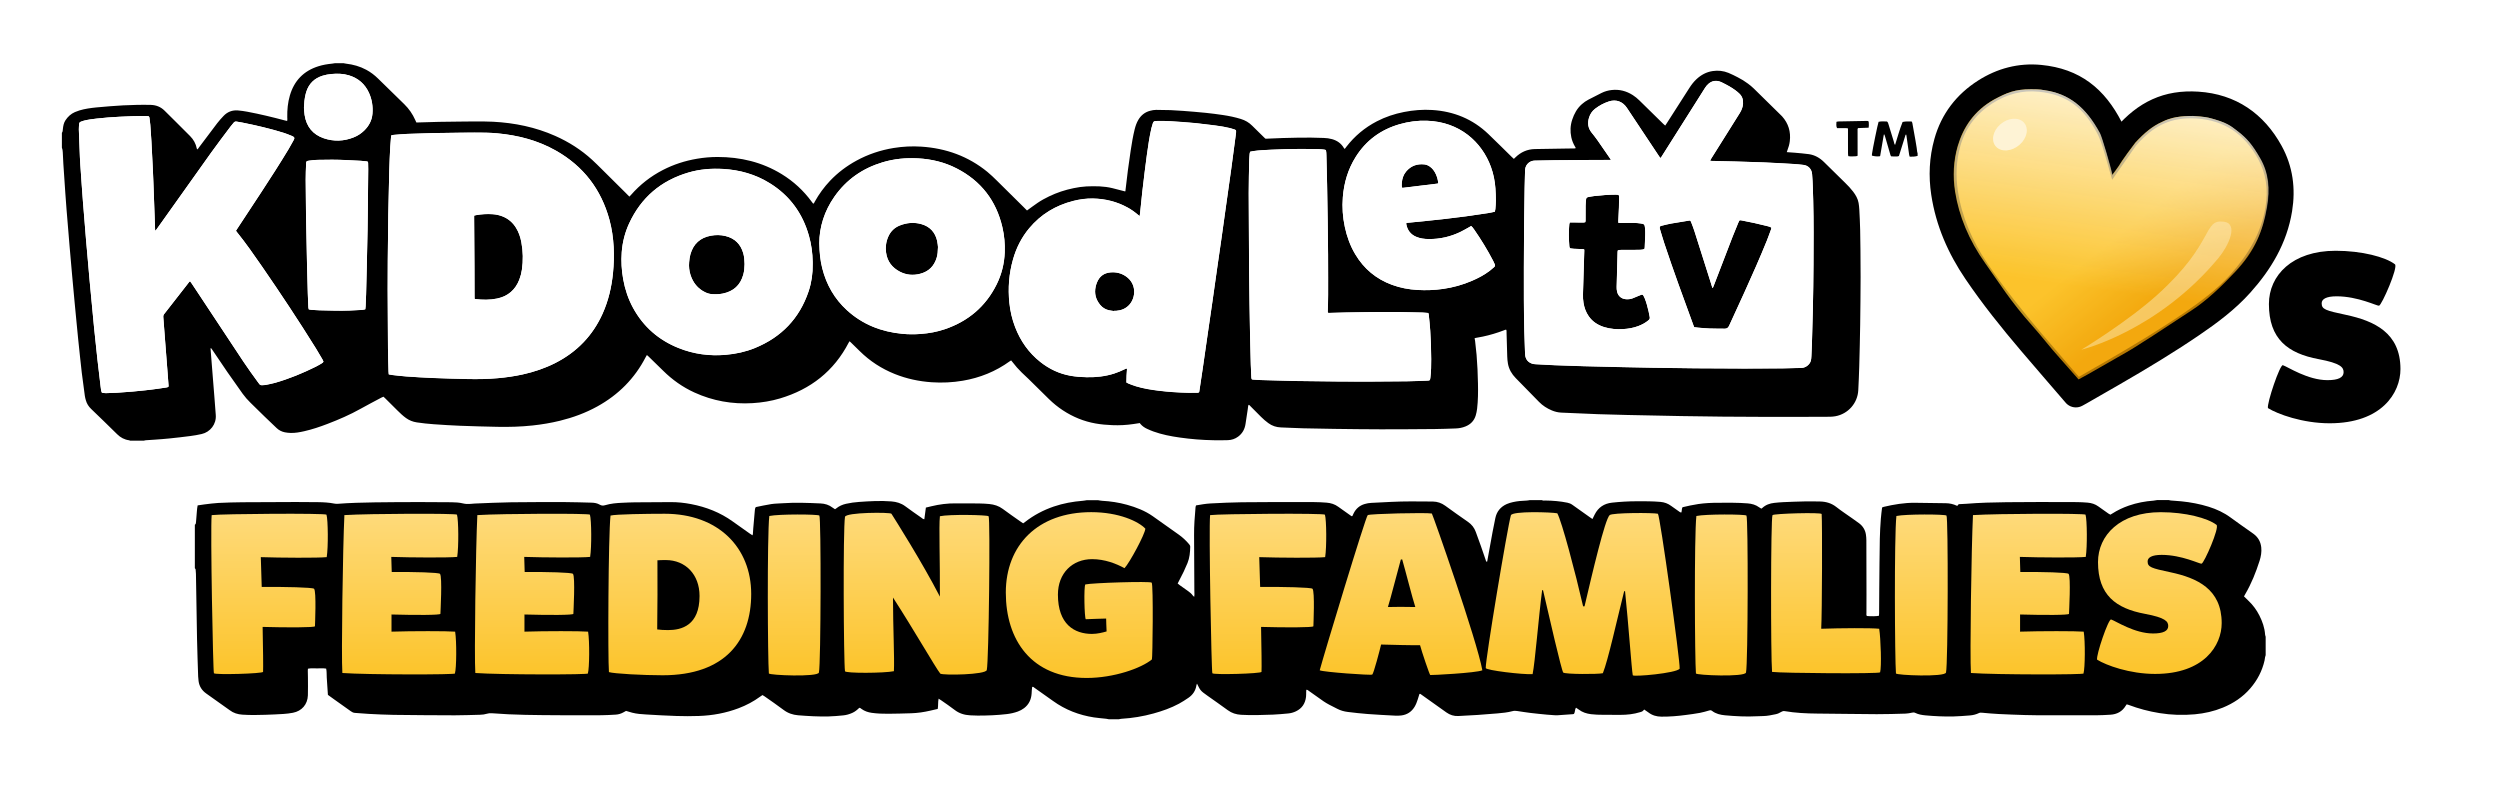 <svg width="317" height="103" viewBox="0 0 317 103" fill="none" xmlns="http://www.w3.org/2000/svg">
<g filter="url(#filter0_d_3348_12723)">
<path d="M41.763 0.621C42.566 0.621 43.37 0.621 44.173 0.621C44.285 0.656 44.396 0.7 44.51 0.722C45.023 0.82 45.544 0.885 46.053 1.008C49.298 1.785 51.966 3.523 54.241 5.918C54.662 6.361 55.09 6.796 55.538 7.21C55.996 7.636 56.544 7.922 57.171 7.972C57.793 8.02 58.422 8.012 59.048 8.007C61.795 7.981 64.524 8.156 67.225 8.689C70.033 9.243 72.723 10.132 75.247 11.496C76.696 12.28 78.059 13.186 79.308 14.263C79.969 14.835 80.701 14.94 81.504 14.656C81.701 14.586 81.891 14.496 82.083 14.413C86.26 12.627 90.593 12.182 95.058 12.922C97.17 13.271 99.194 13.918 101.126 14.843C101.868 15.199 102.608 15.195 103.344 14.826C103.499 14.747 103.652 14.66 103.805 14.577C108.698 11.907 113.894 10.754 119.453 11.52C122.671 11.964 125.627 13.101 128.25 15.051C129.09 15.675 129.924 16.311 130.747 16.957C131.322 17.404 131.924 17.488 132.616 17.267C133.346 17.033 134.086 16.795 134.839 16.68C136.02 16.498 136.677 15.848 136.913 14.712C136.926 14.645 136.942 14.575 136.961 14.509C137.256 13.444 137.669 12.429 138.241 11.481C139.524 9.354 141.278 7.806 143.686 7.073C145.037 6.662 146.419 6.599 147.828 6.634C150.555 6.7 153.262 6.911 155.959 7.326C158.253 7.68 160.471 8.239 162.45 9.529C162.954 9.859 163.53 10.034 164.131 10.06C165.279 10.11 166.43 10.13 167.58 10.156C168.53 10.178 169.406 9.92 170.227 9.446C174.312 7.088 178.696 6.2 183.373 6.793C186.514 7.193 189.383 8.302 191.944 10.18C192.126 10.313 192.318 10.44 192.516 10.544C192.923 10.758 193.296 10.675 193.619 10.363C193.73 10.254 193.829 10.13 193.918 10.001C195.429 7.817 197.422 6.224 199.857 5.182C201.831 4.337 203.887 3.929 206.038 4.176C206.763 4.259 207.483 4.414 208.191 4.593C208.961 4.787 209.678 4.728 210.359 4.317C210.643 4.147 210.922 3.966 211.197 3.785C214.675 1.492 218.367 1.154 222.241 2.597C224.131 3.302 225.754 4.435 227.23 5.804C229.424 7.839 231.518 9.953 233.162 12.481C233.162 12.481 234.47 11.389 236.991 11.431C239.103 11.411 240.913 12.35 240.913 12.35C241.967 10.374 242.777 9.588 244.482 8.031C248.864 4.031 254.008 2.337 259.914 3.163C263.56 3.673 266.803 5.141 269.635 7.505C269.781 7.627 269.927 7.748 270.071 7.865C270.586 7.678 271.073 7.483 271.569 7.322C274.918 6.23 278.309 6.167 281.75 6.852C284.896 7.481 287.665 8.839 290.01 11.014C293.861 14.588 296.012 19.049 296.758 24.219C296.843 24.802 296.887 25.391 296.953 26.003C297.127 26.029 297.28 26.055 297.431 26.075C298.555 26.221 299.686 26.323 300.802 26.522C302.983 26.911 305.048 27.629 306.939 28.819C309.094 30.177 310.374 32.087 310.714 34.625C310.987 36.67 310.653 38.627 309.832 40.5C309.601 41.026 309.588 41.509 309.81 42.011C310.016 42.474 310.269 42.915 310.461 43.382C310.647 43.83 310.826 44.29 310.928 44.762C311.099 45.561 311.206 46.373 311.343 47.181C311.354 47.244 311.395 47.303 311.424 47.362V50.611C311.393 50.709 311.343 50.803 311.336 50.904C311.262 52.159 310.889 53.336 310.395 54.478C309.173 57.301 307.164 59.438 304.544 60.993C300.07 63.646 295.573 63.272 290.49 62.403C290.49 62.403 297.985 67.554 294.106 76.322C294.106 76.322 300.691 96.062 284.202 96.99C284.049 97.042 26.979 96.861 26.8 96.839C21.997 96.824 17.235 92.269 17.192 86.582L17.233 62.624C16.148 62.689 15.074 62.707 14.026 62.331C12.495 61.781 11.095 61.01 9.903 59.903C8.969 59.037 8.063 58.139 7.157 57.244C5.102 55.209 3.814 52.823 3.591 49.877C3.43 47.757 3.087 45.651 2.86 43.535C2.637 41.452 2.454 39.367 2.262 37.282C2.091 35.422 1.936 33.561 1.777 31.701C1.624 29.928 1.474 28.153 1.327 26.38C1.142 24.12 0.967 21.858 0.775 19.599C0.746 19.378 0.642 19.171 0.576 18.961C0.576 17.773 0.576 16.586 0.576 15.398C0.659 15.099 0.751 14.802 0.823 14.503C1.078 13.455 1.6 12.525 2.102 11.586C2.971 9.964 4.27 8.782 5.89 7.935C8.004 6.828 10.292 6.376 12.635 6.186C14.251 6.055 15.875 5.999 17.497 5.955C19.776 5.894 21.991 6.178 24.025 7.324C24.757 7.734 25.532 7.728 26.3 7.42C27.431 6.966 28.604 6.734 29.818 6.686C30.733 6.652 31.495 6.304 32.097 5.579C32.54 5.042 33.021 4.527 33.542 4.066C35.42 2.407 37.641 1.438 40.077 0.935C40.638 0.822 41.202 0.726 41.763 0.621Z" fill="white"/>
</g>
<path d="M43.529 8.008C43.643 8.03 43.756 8.058 43.872 8.071C44.778 8.174 45.643 8.416 46.448 8.851C47.001 9.15 47.494 9.527 47.942 9.966C49.049 11.049 50.156 12.132 51.263 13.213C51.854 13.791 52.317 14.457 52.651 15.215C52.695 15.313 52.739 15.409 52.793 15.527C52.865 15.527 52.937 15.527 53.011 15.527C54.795 15.464 56.579 15.425 58.365 15.416C58.989 15.412 59.612 15.396 60.236 15.398C60.998 15.403 61.764 15.396 62.526 15.436C65.253 15.58 67.895 16.119 70.402 17.233C72.124 17.997 73.699 18.997 75.089 20.272C75.502 20.649 75.897 21.047 76.295 21.44C77.312 22.446 78.325 23.453 79.34 24.462C79.491 24.612 79.639 24.765 79.803 24.931C79.884 24.848 79.952 24.785 80.013 24.715C81.159 23.405 82.508 22.352 84.054 21.555C85.421 20.85 86.869 20.385 88.384 20.128C89.244 19.981 90.113 19.905 90.984 19.905C93.892 19.905 96.632 20.553 99.13 22.086C100.624 23.003 101.89 24.169 102.925 25.584C102.975 25.654 103.028 25.721 103.08 25.789C103.093 25.804 103.113 25.813 103.135 25.826C103.239 25.771 103.261 25.658 103.314 25.569C103.851 24.606 104.495 23.721 105.252 22.922C106.231 21.892 107.353 21.049 108.597 20.37C110.073 19.564 111.643 19.04 113.302 18.767C114.477 18.575 115.656 18.516 116.839 18.595C119.949 18.802 122.763 19.807 125.193 21.789C125.616 22.136 126.012 22.518 126.402 22.903C127.523 24.003 128.636 25.11 129.75 26.215C129.909 26.372 130.066 26.534 130.223 26.691C130.677 26.363 131.114 26.034 131.566 25.726C132.027 25.409 132.52 25.145 133.025 24.9C133.52 24.662 134.027 24.455 134.546 24.282C135.066 24.11 135.597 23.97 136.134 23.859C136.673 23.748 137.214 23.667 137.762 23.638C138.319 23.61 138.88 23.606 139.439 23.632C139.985 23.658 140.531 23.732 141.066 23.861C141.596 23.988 142.125 24.132 142.662 24.272C142.725 24.239 142.708 24.167 142.714 24.108C142.904 22.431 143.112 20.756 143.371 19.088C143.511 18.187 143.655 17.283 143.876 16.396C143.981 15.977 144.118 15.571 144.339 15.198C144.681 14.617 145.171 14.222 145.83 14.049C146.081 13.984 146.334 13.931 146.592 13.933C147.205 13.938 147.817 13.942 148.43 13.964C148.967 13.984 149.504 14.019 150.039 14.062C150.994 14.136 151.948 14.213 152.897 14.309C153.624 14.383 154.349 14.479 155.072 14.586C155.838 14.7 156.594 14.855 157.336 15.084C157.893 15.254 158.375 15.532 158.786 15.949C159.253 16.425 159.736 16.885 160.212 17.352C160.288 17.427 160.364 17.501 160.439 17.573C160.478 17.58 160.511 17.59 160.541 17.588C161.936 17.51 163.334 17.483 164.733 17.453C165.777 17.431 166.818 17.459 167.862 17.492C168.216 17.503 168.569 17.549 168.912 17.645C169.548 17.826 170.056 18.18 170.397 18.756C170.419 18.794 170.443 18.826 170.48 18.879C170.591 18.822 170.641 18.713 170.709 18.625C171.762 17.256 173.056 16.176 174.587 15.383C175.672 14.82 176.82 14.438 178.019 14.202C179.207 13.968 180.405 13.87 181.613 13.947C184.34 14.119 186.733 15.093 188.72 16.992C189.722 17.951 190.702 18.931 191.693 19.903C191.776 19.983 191.864 20.06 191.958 20.147C192.034 20.073 192.097 20.014 192.156 19.955C192.84 19.289 193.656 18.922 194.615 18.901C195.99 18.872 197.368 18.855 198.743 18.833C199.023 18.828 199.302 18.828 199.582 18.824C199.645 18.824 199.708 18.815 199.763 18.811C199.824 18.711 199.748 18.658 199.715 18.599C199.497 18.226 199.331 17.831 199.241 17.407C199.082 16.654 199.112 15.912 199.355 15.18C199.606 14.422 199.975 13.739 200.584 13.206C200.835 12.986 201.108 12.791 201.405 12.639C201.957 12.353 202.512 12.067 203.071 11.789C203.479 11.586 203.911 11.464 204.363 11.414C205.333 11.305 206.219 11.538 207.036 12.058C207.335 12.25 207.61 12.475 207.863 12.724C208.874 13.72 209.889 14.713 210.902 15.706C210.977 15.78 211.057 15.846 211.149 15.925C211.23 15.805 211.295 15.709 211.359 15.61C212.308 14.126 213.26 12.641 214.21 11.156C214.466 10.755 214.752 10.381 215.099 10.054C215.686 9.503 216.363 9.13 217.166 9.01C217.852 8.905 218.52 8.979 219.16 9.237C219.568 9.401 219.961 9.606 220.352 9.805C220.802 10.034 221.236 10.298 221.64 10.602C221.898 10.794 222.151 10.999 222.38 11.224C223.435 12.252 224.483 13.287 225.533 14.322C225.677 14.466 225.832 14.601 225.968 14.752C226.778 15.654 227.09 16.713 226.946 17.912C226.898 18.298 226.793 18.669 226.651 19.032C226.62 19.11 226.599 19.189 226.564 19.291C226.909 19.315 227.229 19.335 227.55 19.363C228.16 19.42 228.771 19.462 229.378 19.549C230.122 19.658 230.751 20.021 231.286 20.549C232.173 21.424 233.063 22.3 233.954 23.171C234.317 23.525 234.666 23.89 234.972 24.293C235.301 24.726 235.572 25.189 235.668 25.73C235.714 25.994 235.742 26.263 235.758 26.529C235.86 28.278 235.902 30.031 235.906 31.782C235.91 32.9 235.93 34.018 235.924 35.136C235.915 37.147 235.902 39.158 235.871 41.166C235.845 42.95 235.799 44.734 235.751 46.518C235.723 47.507 235.679 48.494 235.629 49.483C235.546 51.12 234.341 52.487 232.725 52.78C232.494 52.821 232.256 52.841 232.02 52.845C231.267 52.856 230.515 52.852 229.762 52.854C227.957 52.856 226.149 52.865 224.343 52.862C222.385 52.858 220.428 52.847 218.47 52.83C216.706 52.815 214.944 52.791 213.18 52.758C210.878 52.716 208.579 52.668 206.278 52.618C205.064 52.592 203.848 52.561 202.634 52.518C201.075 52.461 199.518 52.389 197.962 52.319C197.549 52.299 197.154 52.201 196.774 52.042C196.163 51.786 195.612 51.435 195.147 50.959C194.161 49.952 193.178 48.946 192.191 47.939C191.689 47.428 191.34 46.832 191.209 46.123C191.152 45.817 191.128 45.505 191.117 45.195C191.082 44.206 191.06 43.217 191.032 42.23C191.027 42.094 191.047 41.952 190.999 41.819C190.885 41.784 190.8 41.845 190.715 41.878C189.829 42.217 188.927 42.489 187.999 42.684C187.715 42.743 187.429 42.791 187.143 42.843C187.093 42.852 187.043 42.869 186.979 42.887C187.001 43.013 187.03 43.127 187.043 43.243C187.108 43.83 187.18 44.417 187.231 45.005C187.333 46.214 187.383 47.43 187.407 48.644C187.429 49.708 187.421 50.773 187.296 51.832C187.263 52.118 187.204 52.406 187.121 52.684C186.918 53.354 186.473 53.81 185.827 54.072C185.425 54.236 185.001 54.315 184.569 54.328C183.698 54.358 182.829 54.393 181.958 54.402C179.678 54.421 177.399 54.439 175.12 54.437C173.141 54.434 171.163 54.408 169.185 54.382C167.873 54.367 166.563 54.343 165.251 54.308C164.305 54.284 163.36 54.229 162.415 54.197C161.827 54.177 161.301 54 160.825 53.651C160.493 53.408 160.185 53.144 159.897 52.854C159.45 52.404 159.004 51.952 158.554 51.505C158.491 51.441 158.441 51.347 158.314 51.334C158.244 51.505 158.247 51.69 158.218 51.867C158.116 52.493 158.024 53.12 157.934 53.747C157.838 54.417 157.537 54.965 156.987 55.371C156.603 55.655 156.164 55.797 155.694 55.812C155.092 55.832 154.489 55.832 153.889 55.821C152.448 55.799 151.011 55.681 149.583 55.478C148.454 55.319 147.336 55.103 146.258 54.714C145.996 54.62 145.738 54.507 145.485 54.393C145.147 54.245 144.847 54.037 144.605 53.755C144.577 53.723 144.557 53.684 144.531 53.644C144.254 53.688 144 53.727 143.747 53.764C142.852 53.9 141.95 53.948 141.046 53.91C140.337 53.882 139.631 53.823 138.931 53.699C137.426 53.435 136.046 52.865 134.773 52.029C134.134 51.609 133.542 51.127 132.996 50.592C132.145 49.756 131.298 48.915 130.446 48.079C130.153 47.793 129.85 47.518 129.557 47.236C129.132 46.826 128.743 46.38 128.383 45.909C128.333 45.841 128.276 45.778 128.212 45.699C128.151 45.738 128.095 45.767 128.044 45.804C126.254 47.101 124.258 47.906 122.084 48.275C120.774 48.498 119.457 48.559 118.132 48.47C116.521 48.358 114.962 48.026 113.464 47.426C111.787 46.754 110.298 45.791 109.012 44.518C108.645 44.155 108.274 43.795 107.905 43.435C107.853 43.385 107.796 43.337 107.724 43.271C107.68 43.339 107.643 43.387 107.617 43.439C105.744 47.061 102.792 49.358 98.916 50.518C97.779 50.858 96.615 51.046 95.43 51.118C92.86 51.273 90.397 50.839 88.052 49.769C86.559 49.087 85.242 48.153 84.078 46.998C83.467 46.393 82.847 45.797 82.231 45.197C82.17 45.138 82.105 45.085 82.026 45.016C81.969 45.114 81.919 45.195 81.875 45.278C80.476 47.998 78.408 50.063 75.736 51.539C74.24 52.365 72.648 52.948 70.991 53.354C69.852 53.633 68.697 53.823 67.531 53.95C66.053 54.111 64.57 54.151 63.085 54.122C61.505 54.09 59.924 54.048 58.345 53.987C57.227 53.943 56.112 53.871 54.996 53.793C54.278 53.742 53.562 53.666 52.85 53.559C52.35 53.483 51.902 53.308 51.49 53.013C51.084 52.725 50.73 52.38 50.378 52.033C49.867 51.526 49.356 51.015 48.846 50.509C48.778 50.441 48.706 50.378 48.623 50.301C48.531 50.341 48.444 50.373 48.361 50.417C47.479 50.889 46.59 51.349 45.719 51.836C44.374 52.59 42.966 53.199 41.529 53.749C40.564 54.118 39.588 54.45 38.58 54.677C38.012 54.806 37.442 54.913 36.857 54.897C36.61 54.891 36.361 54.865 36.121 54.817C35.724 54.736 35.37 54.561 35.075 54.277C34.562 53.786 34.045 53.301 33.536 52.806C32.942 52.229 32.355 51.644 31.763 51.068C31.401 50.714 31.064 50.336 30.77 49.926C30.121 49.016 29.471 48.105 28.837 47.186C28.189 46.249 27.56 45.299 26.92 44.356C26.868 44.28 26.809 44.206 26.755 44.133C26.674 44.179 26.702 44.238 26.704 44.284C26.75 44.906 26.8 45.526 26.851 46.149C26.905 46.845 26.962 47.542 27.017 48.238C27.073 48.946 27.13 49.653 27.187 50.36C27.246 51.111 27.296 51.863 27.359 52.611C27.455 53.786 26.658 54.79 25.567 55.035C25.095 55.142 24.619 55.227 24.139 55.288C23.255 55.404 22.368 55.504 21.482 55.596C20.862 55.662 20.239 55.703 19.617 55.749C19.231 55.779 18.844 55.797 18.458 55.825C18.386 55.83 18.314 55.858 18.242 55.876H16.499C16.46 55.86 16.423 55.834 16.381 55.828C15.783 55.751 15.287 55.487 14.857 55.061C13.764 53.98 12.659 52.913 11.55 51.847C11.231 51.539 11.006 51.184 10.888 50.76C10.836 50.574 10.783 50.387 10.757 50.194C10.622 49.214 10.491 48.236 10.368 47.254C10.286 46.581 10.218 45.909 10.146 45.234C10.067 44.496 9.991 43.758 9.914 43.022C9.84 42.284 9.768 41.546 9.698 40.808C9.617 39.974 9.537 39.14 9.458 38.304C9.406 37.758 9.358 37.212 9.307 36.666C9.251 36.057 9.194 35.446 9.139 34.837C9.087 34.247 9.037 33.658 8.984 33.071C8.93 32.44 8.871 31.806 8.818 31.175C8.766 30.553 8.718 29.933 8.665 29.311C8.589 28.389 8.51 27.468 8.436 26.549C8.379 25.852 8.329 25.156 8.281 24.459C8.196 23.226 8.111 21.992 8.032 20.761C8.002 20.278 7.982 19.796 7.96 19.311C7.951 19.106 7.925 18.905 7.847 18.715V16.844C7.962 16.7 7.956 16.523 7.973 16.353C8.013 15.964 8.082 15.584 8.301 15.252C8.604 14.794 8.993 14.431 9.502 14.211C9.689 14.13 9.882 14.06 10.076 14.001C10.768 13.791 11.482 13.698 12.198 13.623C12.777 13.562 13.355 13.523 13.932 13.473C15.056 13.377 16.185 13.326 17.314 13.3C17.916 13.287 18.519 13.285 19.119 13.3C19.787 13.32 20.379 13.547 20.862 14.027C21.32 14.481 21.779 14.933 22.237 15.39C22.862 16.012 23.488 16.632 24.108 17.259C24.543 17.698 24.829 18.217 24.951 18.826C24.958 18.863 24.982 18.898 25.003 18.949C25.126 18.872 25.178 18.763 25.246 18.671C26.01 17.658 26.765 16.639 27.536 15.632C27.783 15.309 28.06 15.005 28.34 14.709C28.833 14.184 29.451 13.944 30.169 14.003C30.564 14.036 30.96 14.091 31.35 14.165C32.955 14.468 34.542 14.85 36.121 15.272C36.213 15.296 36.307 15.313 36.409 15.337C36.457 15.167 36.427 15.005 36.425 14.848C36.409 13.918 36.494 13.001 36.756 12.106C37.304 10.23 38.507 8.988 40.376 8.401C40.942 8.222 41.525 8.126 42.114 8.069C42.241 8.056 42.368 8.03 42.492 8.01H43.525H43.52L43.529 8.008ZM204.265 20.287H203.844C202.8 20.291 201.756 20.296 200.715 20.3C199.521 20.307 198.329 20.313 197.134 20.326C196.285 20.337 195.436 20.368 194.586 20.374C194.056 20.379 193.427 20.78 193.379 21.566C193.374 21.621 193.374 21.673 193.374 21.728C193.357 22.427 193.333 23.125 193.322 23.824C193.294 25.49 193.265 27.156 193.25 28.822C193.235 30.52 193.226 32.219 193.226 33.918C193.226 36.616 193.211 39.315 193.283 42.014C193.307 42.948 193.342 43.882 193.374 44.817C193.379 44.935 193.39 45.053 193.414 45.168C193.516 45.668 193.831 45.981 194.309 46.129C194.431 46.166 194.562 46.181 194.691 46.188C195.497 46.234 196.3 46.282 197.106 46.315C198.331 46.363 199.556 46.404 200.78 46.439C202.424 46.485 204.069 46.52 205.715 46.557C207.005 46.585 208.293 46.612 209.584 46.633C211.389 46.662 213.195 46.69 215.003 46.706C217.068 46.723 219.134 46.734 221.197 46.736C222.821 46.738 224.446 46.73 226.068 46.714C226.854 46.708 227.638 46.664 228.422 46.657C228.996 46.653 229.633 46.149 229.66 45.483C229.662 45.376 229.679 45.269 229.684 45.162C229.708 44.636 229.736 44.109 229.751 43.583C229.795 42.101 229.843 40.618 229.871 39.136C229.908 37.286 229.941 35.439 229.948 33.59C229.961 30.881 229.985 28.171 229.915 25.464C229.884 24.335 229.863 23.206 229.771 22.082C229.716 21.438 229.282 20.983 228.642 20.916C228.236 20.872 227.828 20.826 227.422 20.802C226.188 20.73 224.952 20.658 223.719 20.606C222.483 20.553 221.247 20.521 220.011 20.486C219.075 20.459 218.14 20.442 217.206 20.42C217.09 20.418 216.972 20.429 216.835 20.379C216.894 20.276 216.939 20.182 216.996 20.093C217.784 18.835 218.573 17.58 219.361 16.324C219.771 15.669 220.184 15.014 220.594 14.357C220.828 13.988 220.985 13.591 221.016 13.152C221.048 12.654 220.911 12.215 220.538 11.868C220.38 11.722 220.217 11.582 220.044 11.455C219.496 11.054 218.898 10.735 218.289 10.438C218.212 10.401 218.131 10.37 218.049 10.344C217.522 10.176 217.053 10.281 216.634 10.637C216.452 10.792 216.306 10.975 216.18 11.178C215.787 11.807 215.387 12.434 214.992 13.06C213.579 15.294 212.167 17.529 210.752 19.763C210.691 19.859 210.645 19.966 210.538 20.051C210.474 19.966 210.422 19.901 210.376 19.833C209.983 19.243 209.59 18.652 209.197 18.06C208.228 16.602 207.261 15.139 206.287 13.682C205.748 12.877 204.913 12.575 204.01 12.872C203.372 13.082 202.785 13.394 202.252 13.807C201.874 14.101 201.625 14.479 201.486 14.936C201.276 15.619 201.359 16.25 201.815 16.818C202.071 17.136 202.326 17.457 202.56 17.791C203.086 18.538 203.601 19.294 204.119 20.047C204.16 20.106 204.195 20.169 204.269 20.291L204.265 20.287ZM49.289 47.474C49.461 47.507 49.597 47.539 49.734 47.555C50.322 47.62 50.909 47.694 51.498 47.736C52.592 47.812 53.686 47.885 54.782 47.928C56.276 47.989 57.769 48.031 59.264 48.063C60.555 48.092 61.843 48.072 63.131 47.956C64.181 47.863 65.223 47.714 66.253 47.487C67.707 47.166 69.109 46.697 70.439 46.018C73.162 44.625 75.168 42.548 76.419 39.752C77.15 38.116 77.55 36.396 77.727 34.621C77.836 33.518 77.873 32.411 77.812 31.304C77.747 30.14 77.583 28.994 77.277 27.872C76.229 24.018 73.98 21.086 70.504 19.114C68.192 17.805 65.679 17.156 63.048 16.912C62.094 16.822 61.138 16.815 60.179 16.82C59.631 16.822 59.083 16.824 58.535 16.831C57.289 16.846 56.042 16.859 54.793 16.885C53.741 16.907 52.686 16.942 51.634 16.986C51.055 17.01 50.474 17.067 49.898 17.112C49.804 17.119 49.712 17.149 49.612 17.171C49.601 17.237 49.588 17.289 49.584 17.342C49.549 17.78 49.503 18.219 49.481 18.66C49.433 19.636 49.385 20.614 49.359 21.593C49.309 23.473 49.263 25.352 49.232 27.234C49.199 29.18 49.184 31.125 49.166 33.071C49.156 34.284 49.149 35.501 49.153 36.715C49.162 39.208 49.173 41.703 49.195 44.197C49.204 45.175 49.241 46.153 49.265 47.129C49.267 47.234 49.282 47.341 49.293 47.472L49.289 47.474ZM19.739 29.236C19.718 29.232 19.698 29.226 19.676 29.221C19.672 29.171 19.661 29.121 19.661 29.071C19.639 28.501 19.622 27.931 19.602 27.363C19.552 25.935 19.499 24.505 19.447 23.077C19.427 22.529 19.403 21.981 19.377 21.433C19.32 20.252 19.261 19.071 19.196 17.89C19.156 17.202 19.108 16.516 19.056 15.831C19.036 15.573 18.999 15.318 18.966 15.062C18.925 14.732 18.912 14.726 18.556 14.717C17.425 14.693 16.298 14.748 15.17 14.805C14.194 14.855 13.218 14.925 12.244 15.038C11.711 15.101 11.176 15.167 10.655 15.298C10.508 15.335 10.368 15.387 10.229 15.442C10.109 15.49 10.043 15.582 10.034 15.715C10.021 15.951 9.986 16.187 9.995 16.422C10.034 17.604 10.082 18.785 10.13 19.966C10.144 20.298 10.165 20.632 10.189 20.964C10.246 21.822 10.305 22.68 10.366 23.538C10.414 24.204 10.462 24.868 10.512 25.531C10.587 26.475 10.665 27.418 10.742 28.359C10.794 29.001 10.842 29.645 10.897 30.287C10.971 31.154 11.052 32.02 11.126 32.889C11.2 33.734 11.27 34.581 11.347 35.426C11.441 36.463 11.543 37.503 11.641 38.54C11.735 39.546 11.825 40.551 11.927 41.557C12.063 42.904 12.205 44.251 12.353 45.599C12.48 46.743 12.617 47.882 12.757 49.024C12.788 49.278 12.807 49.537 12.916 49.786C12.967 49.799 13.017 49.821 13.067 49.825C13.185 49.839 13.303 49.854 13.421 49.852C13.884 49.839 14.344 49.83 14.807 49.801C15.473 49.76 16.137 49.712 16.801 49.653C17.56 49.583 18.32 49.509 19.078 49.417C19.718 49.341 20.355 49.245 20.993 49.149C21.115 49.129 21.25 49.12 21.362 49.033C21.366 48.992 21.372 48.95 21.37 48.906C21.331 48.361 21.29 47.812 21.248 47.267C21.15 46.002 21.052 44.738 20.953 43.472C20.87 42.378 20.79 41.284 20.702 40.193C20.689 40.042 20.728 39.926 20.822 39.81C21.065 39.509 21.298 39.199 21.536 38.896C22.309 37.902 23.082 36.909 23.857 35.92C23.925 35.832 23.979 35.723 24.102 35.666C24.176 35.769 24.239 35.852 24.298 35.939C24.573 36.35 24.846 36.763 25.119 37.175C27.03 40.062 28.931 42.955 30.85 45.837C31.44 46.721 32.062 47.585 32.691 48.443C33.023 48.898 32.955 48.869 33.617 48.821C33.639 48.821 33.658 48.815 33.68 48.81C34.08 48.723 34.483 48.657 34.874 48.544C36.667 48.029 38.383 47.321 40.051 46.492C40.291 46.371 40.523 46.234 40.754 46.096C40.852 46.037 40.964 45.983 41.01 45.841C40.968 45.754 40.929 45.653 40.874 45.564C40.608 45.109 40.346 44.651 40.069 44.203C37.876 40.677 35.586 37.219 33.228 33.804C32.191 32.3 31.145 30.8 29.995 29.378C29.968 29.346 29.949 29.306 29.918 29.261C29.975 29.171 30.029 29.081 30.088 28.992C31.11 27.437 32.136 25.887 33.154 24.331C34.322 22.538 35.488 20.743 36.588 18.909C36.798 18.56 36.994 18.2 37.191 17.842C37.252 17.73 37.322 17.619 37.318 17.483C37.25 17.342 37.117 17.283 36.99 17.233C36.652 17.097 36.313 16.955 35.966 16.846C34.252 16.309 32.505 15.905 30.744 15.551C30.501 15.503 30.257 15.468 30.014 15.422C29.851 15.392 29.722 15.431 29.619 15.569C29.49 15.739 29.342 15.896 29.211 16.069C28.401 17.154 27.575 18.23 26.787 19.331C24.503 22.523 22.235 25.726 19.962 28.922C19.888 29.025 19.814 29.13 19.737 29.232L19.739 29.236ZM144.505 27.413C144.411 27.343 144.343 27.296 144.282 27.243C143.88 26.898 143.452 26.595 142.989 26.337C141.627 25.584 140.158 25.219 138.605 25.184C137.741 25.165 136.889 25.282 136.051 25.496C133.841 26.064 131.974 27.189 130.505 28.944C129.531 30.108 128.861 31.433 128.448 32.889C127.933 34.699 127.791 36.542 127.983 38.413C128.092 39.465 128.328 40.489 128.71 41.478C129.389 43.24 130.435 44.74 131.926 45.915C133.042 46.795 134.293 47.389 135.697 47.647C136.376 47.771 137.062 47.821 137.749 47.837C138.95 47.863 140.131 47.74 141.28 47.369C141.741 47.221 142.186 47.031 142.62 46.819C142.699 46.78 142.778 46.701 142.9 46.762C142.854 47.337 142.823 47.915 142.823 48.507C142.926 48.559 143.018 48.618 143.116 48.655C143.417 48.769 143.716 48.889 144.024 48.983C144.972 49.273 145.95 49.428 146.93 49.55C148.168 49.703 149.413 49.784 150.662 49.812C151.015 49.821 151.371 49.812 151.725 49.81C151.83 49.81 151.941 49.819 152.044 49.734C152.052 49.694 152.063 49.642 152.072 49.59C152.218 48.623 152.365 47.657 152.507 46.688C152.712 45.284 152.911 43.88 153.114 42.476C153.319 41.062 153.528 39.649 153.731 38.234C153.937 36.808 154.135 35.383 154.338 33.957C154.522 32.682 154.71 31.405 154.891 30.13C155.076 28.833 155.253 27.534 155.437 26.234C155.662 24.628 155.895 23.023 156.116 21.416C156.314 19.979 156.502 18.54 156.69 17.102C156.714 16.912 156.753 16.722 156.712 16.521C156.653 16.49 156.598 16.453 156.539 16.433C156.367 16.377 156.192 16.316 156.015 16.272C155.4 16.117 154.775 16.01 154.146 15.931C153.336 15.829 152.526 15.724 151.714 15.636C151.094 15.571 150.472 15.532 149.852 15.479C148.876 15.396 147.9 15.344 146.919 15.353C146.791 15.353 146.662 15.368 146.533 15.364C146.341 15.359 146.234 15.457 146.179 15.63C146.116 15.835 146.046 16.04 145.998 16.248C145.738 17.37 145.579 18.508 145.419 19.645C145.317 20.368 145.229 21.095 145.138 21.82C145.037 22.641 144.935 23.462 144.843 24.285C144.743 25.193 144.655 26.101 144.559 27.009C144.546 27.134 144.524 27.258 144.5 27.42H144.505V27.413ZM103.045 33.483C103.045 33.398 103.045 33.311 103.045 33.225C103.03 32.101 102.877 30.996 102.573 29.916C101.772 27.062 100.141 24.817 97.615 23.248C95.796 22.117 93.794 21.551 91.665 21.431C90.185 21.348 88.72 21.466 87.292 21.885C83.812 22.907 81.288 25.051 79.766 28.35C79.236 29.503 78.928 30.719 78.832 31.985C78.744 33.138 78.814 34.282 79.019 35.422C79.249 36.701 79.655 37.92 80.279 39.062C81.587 41.448 83.522 43.127 86.039 44.136C87.969 44.909 89.975 45.179 92.047 44.994C93.307 44.88 94.534 44.618 95.707 44.14C99.065 42.771 101.368 40.396 102.528 36.944C102.903 35.824 103.065 34.666 103.045 33.485V33.483ZM168.126 19.032C168.045 19.01 167.976 18.981 167.904 18.975C167.668 18.951 167.432 18.92 167.196 18.916C166.454 18.903 165.714 18.898 164.971 18.894C163.692 18.89 162.412 18.929 161.135 18.992C160.384 19.029 159.631 19.06 158.886 19.169C158.76 19.187 158.637 19.221 158.509 19.25C158.489 19.339 158.463 19.411 158.456 19.483C158.434 19.761 158.406 20.04 158.399 20.32C158.373 21.706 158.334 23.093 158.334 24.479C158.338 27.619 158.358 30.756 158.38 33.896C158.391 35.433 158.415 36.97 158.437 38.507C158.454 39.776 158.476 41.044 158.502 42.31C158.53 43.62 158.561 44.933 158.598 46.243C158.611 46.736 158.64 47.232 158.664 47.725C158.67 47.852 158.664 47.983 158.738 48.105C158.777 48.114 158.819 48.129 158.86 48.131C159.203 48.153 159.546 48.186 159.891 48.194C161.34 48.238 162.792 48.284 164.242 48.312C166.048 48.345 167.853 48.363 169.659 48.378C170.864 48.389 172.067 48.395 173.272 48.391C174.982 48.385 176.692 48.374 178.401 48.352C179.25 48.341 180.098 48.301 180.947 48.269C181.316 48.256 181.322 48.243 181.368 47.887C181.467 47.105 181.475 46.321 181.473 45.537C181.469 44.334 181.429 43.129 181.351 41.928C181.307 41.254 181.229 40.579 181.163 39.907C181.156 39.837 181.124 39.769 181.102 39.693C180.842 39.673 180.595 39.642 180.349 39.638C179.338 39.612 178.329 39.583 177.318 39.572C175.102 39.551 172.888 39.592 170.674 39.629C169.986 39.64 169.299 39.666 168.611 39.684C168.528 39.684 168.438 39.714 168.366 39.634C168.362 39.605 168.351 39.575 168.353 39.542C168.419 38.114 168.404 36.684 168.404 35.254C168.404 34.254 168.404 33.254 168.397 32.254C168.384 30.813 168.366 29.374 168.347 27.933C168.325 26.418 168.303 24.903 168.273 23.387C168.249 22.151 168.216 20.916 168.185 19.68C168.179 19.466 168.17 19.252 168.126 19.032ZM103.883 30.876C103.905 32.036 104.008 33.027 104.252 34.001C104.776 36.088 105.798 37.887 107.392 39.341C109.381 41.155 111.757 42.077 114.412 42.33C115.193 42.407 115.977 42.407 116.763 42.345C117.807 42.262 118.831 42.077 119.822 41.738C122.754 40.734 124.961 38.883 126.354 36.094C126.996 34.808 127.341 33.437 127.396 32.001C127.437 30.922 127.339 29.852 127.092 28.8C126.306 25.438 124.385 22.953 121.313 21.37C119.772 20.575 118.117 20.178 116.39 20.084C114.866 20.001 113.361 20.145 111.894 20.588C109.368 21.35 107.313 22.778 105.796 24.948C104.521 26.771 103.883 28.802 103.879 30.874L103.883 30.876ZM189.543 26.852C189.569 26.715 189.599 26.61 189.608 26.505C189.634 26.151 189.674 25.798 189.672 25.444C189.669 24.929 189.65 24.411 189.615 23.898C189.549 22.962 189.366 22.047 189.043 21.163C187.886 17.999 185.084 15.457 180.934 15.316C179.755 15.276 178.595 15.431 177.46 15.757C175.089 16.44 173.22 17.802 171.903 19.896C170.923 21.457 170.414 23.175 170.268 25.003C170.166 26.276 170.253 27.538 170.521 28.785C170.781 30.001 171.198 31.16 171.836 32.232C172.93 34.077 174.482 35.374 176.495 36.116C177.543 36.503 178.628 36.704 179.737 36.769C180.825 36.832 181.91 36.791 182.986 36.636C184.248 36.455 185.466 36.116 186.637 35.612C187.438 35.267 188.209 34.861 188.905 34.33C189.093 34.186 189.263 34.022 189.447 33.874C189.578 33.767 189.593 33.649 189.523 33.503C189.458 33.367 189.403 33.228 189.333 33.094C188.613 31.71 187.803 30.381 186.912 29.099C186.844 29.003 186.772 28.907 186.698 28.817C186.652 28.763 186.595 28.717 186.538 28.662C186.442 28.719 186.359 28.771 186.276 28.817C185.927 29.009 185.587 29.21 185.228 29.387C183.942 30.018 182.582 30.333 181.15 30.317C180.6 30.313 180.056 30.243 179.543 30.02C178.857 29.721 178.462 29.195 178.32 28.468C178.309 28.409 178.279 28.343 178.34 28.282C178.364 28.276 178.395 28.265 178.425 28.261C179.248 28.178 180.071 28.097 180.894 28.012C181.58 27.942 182.263 27.874 182.947 27.796C183.929 27.68 184.91 27.564 185.89 27.433C186.816 27.309 187.741 27.169 188.665 27.027C188.951 26.983 189.233 26.916 189.541 26.852H189.543ZM46.317 39.221C46.333 39.077 46.352 38.972 46.357 38.865C46.381 38.35 46.405 37.834 46.42 37.317C46.453 36.169 46.479 35.018 46.505 33.867C46.54 32.287 46.577 30.708 46.605 29.127C46.625 28.084 46.634 27.042 46.645 25.999C46.66 24.483 46.675 22.968 46.688 21.451C46.688 21.193 46.684 20.935 46.675 20.678C46.669 20.529 46.63 20.486 46.485 20.468C46.241 20.438 45.994 20.409 45.747 20.396C45.158 20.361 44.566 20.337 43.977 20.307C42.73 20.241 41.483 20.248 40.237 20.278C39.883 20.287 39.529 20.326 39.178 20.379C38.842 20.429 38.824 20.453 38.811 20.789C38.785 21.455 38.756 22.121 38.758 22.787C38.763 24.291 38.776 25.798 38.802 27.302C38.837 29.42 38.885 31.538 38.931 33.653C38.957 34.846 38.992 36.04 39.027 37.232C39.042 37.758 39.069 38.284 39.09 38.81C39.097 38.948 39.099 39.088 39.151 39.234C39.25 39.252 39.344 39.28 39.438 39.286C39.791 39.31 40.145 39.341 40.501 39.35C41.769 39.378 43.038 39.426 44.306 39.383C44.843 39.363 45.381 39.332 45.916 39.3C46.042 39.291 46.164 39.254 46.319 39.223L46.317 39.221ZM38.538 13.654C38.564 13.964 38.573 14.276 38.621 14.584C38.848 16.053 39.658 17.067 41.071 17.543C42.326 17.966 43.588 17.918 44.824 17.431C45.328 17.233 45.782 16.944 46.171 16.564C46.778 15.975 47.158 15.267 47.225 14.414C47.298 13.499 47.162 12.613 46.78 11.774C46.269 10.654 45.418 9.918 44.239 9.56C43.507 9.337 42.758 9.322 42.003 9.394C41.627 9.429 41.261 9.497 40.898 9.61C39.857 9.934 39.167 10.613 38.833 11.65C38.8 11.752 38.774 11.857 38.748 11.96C38.61 12.516 38.56 13.082 38.538 13.654Z" fill="black"/>
<path d="M217.19 36.499C217.23 36.403 217.271 36.304 217.31 36.208C218.105 34.143 218.896 32.078 219.692 30.014C219.917 29.433 220.16 28.859 220.398 28.283C220.441 28.174 220.496 28.069 220.542 27.973C220.66 27.912 220.767 27.944 220.871 27.964C221.926 28.169 222.976 28.385 224.018 28.658C224.212 28.709 224.415 28.746 224.607 28.87C224.592 28.951 224.59 29.036 224.561 29.113C224.391 29.575 224.227 30.043 224.042 30.501C223.153 32.702 222.186 34.87 221.208 37.034C220.561 38.462 219.893 39.881 219.249 41.311C219.129 41.577 218.961 41.691 218.686 41.689C218.042 41.68 217.396 41.686 216.752 41.662C216.269 41.645 215.786 41.595 215.304 41.555C215.145 41.542 214.985 41.516 214.819 41.494C214.782 41.405 214.749 41.328 214.719 41.25C213.45 37.791 212.182 34.335 211.02 30.837C210.835 30.276 210.673 29.709 210.501 29.143C210.463 29.021 210.433 28.896 210.45 28.776C210.522 28.66 210.636 28.643 210.736 28.619C211.121 28.523 211.507 28.423 211.898 28.353C212.66 28.217 213.424 28.099 214.186 27.975C214.217 27.971 214.249 27.975 214.284 27.975C214.398 28.038 214.426 28.158 214.468 28.265C214.599 28.606 214.734 28.947 214.843 29.294C215.516 31.401 216.182 33.51 216.85 35.619C216.944 35.916 217.033 36.213 217.125 36.51C217.147 36.51 217.169 36.505 217.19 36.503V36.499Z" fill="black"/>
<path d="M205.241 24.742C205.32 24.852 205.302 24.974 205.3 25.09C205.296 25.509 205.291 25.928 205.276 26.347C205.254 26.906 205.222 27.463 205.198 28.022C205.193 28.094 205.204 28.168 205.208 28.26C205.296 28.267 205.368 28.275 205.44 28.275C206.01 28.273 206.58 28.26 207.149 28.267C207.438 28.269 207.73 28.293 208.016 28.334C208.494 28.402 208.545 28.452 208.588 28.945C208.615 29.234 208.619 29.526 208.61 29.814C208.597 30.33 208.571 30.845 208.547 31.36C208.545 31.424 208.529 31.487 208.518 31.55C208.353 31.659 208.169 31.67 207.988 31.677C207.667 31.688 207.344 31.69 207.021 31.692C206.536 31.692 206.053 31.692 205.569 31.692C205.42 31.692 205.27 31.692 205.123 31.773C205.117 31.838 205.104 31.902 205.104 31.963C205.064 33.434 205.027 34.906 204.986 36.378C204.981 36.583 204.995 36.786 205.043 36.985C205.176 37.544 205.584 37.891 206.158 37.941C206.451 37.965 206.739 37.934 207.014 37.83C207.254 37.738 207.49 37.631 207.728 37.533C207.857 37.478 207.984 37.419 208.117 37.378C208.237 37.338 208.315 37.375 208.385 37.495C208.451 37.607 208.508 37.723 208.553 37.843C208.767 38.384 208.914 38.945 209.042 39.511C209.095 39.74 209.128 39.976 209.18 40.205C209.221 40.388 209.149 40.511 209.014 40.622C208.621 40.95 208.178 41.183 207.7 41.36C207.091 41.587 206.455 41.696 205.809 41.731C204.999 41.777 204.195 41.725 203.416 41.482C202.613 41.233 201.933 40.803 201.444 40.105C201.086 39.594 200.883 39.02 200.783 38.408C200.724 38.046 200.704 37.681 200.715 37.316C200.77 35.489 200.827 33.664 200.881 31.838C200.881 31.775 200.881 31.712 200.881 31.657C200.787 31.576 200.687 31.594 200.593 31.59C200.25 31.574 199.905 31.568 199.562 31.55C199.403 31.541 199.244 31.513 199.113 31.498C199.001 31.408 198.993 31.31 198.986 31.214C198.918 30.29 198.894 29.367 198.979 28.445C198.986 28.373 199.014 28.304 199.038 28.212C199.165 28.212 199.281 28.207 199.396 28.207C199.805 28.212 200.213 28.216 200.621 28.218C200.748 28.218 200.877 28.225 201.01 28.175C201.056 28.046 201.045 27.917 201.045 27.791C201.045 27.221 201.038 26.651 201.049 26.081C201.054 25.812 201.086 25.546 201.108 25.277C201.121 25.116 201.213 25.022 201.368 24.994C201.621 24.946 201.875 24.893 202.13 24.863C203.038 24.76 203.949 24.684 204.864 24.684C204.96 24.684 205.056 24.692 205.152 24.703C205.182 24.708 205.211 24.725 205.237 24.736H205.239L205.241 24.742Z" fill="black"/>
<path d="M60.173 37.886C60.171 37.773 60.166 37.655 60.166 37.539C60.162 36.282 60.166 35.026 60.157 33.769C60.147 31.749 60.131 29.73 60.118 27.712C60.118 27.594 60.118 27.479 60.118 27.345C60.206 27.323 60.273 27.302 60.345 27.288C61.046 27.157 61.754 27.123 62.463 27.166C62.895 27.192 63.312 27.286 63.716 27.444C64.441 27.727 65.002 28.208 65.415 28.867C65.773 29.439 65.985 30.07 66.107 30.727C66.323 31.887 66.345 33.055 66.173 34.223C66.109 34.649 66.002 35.063 65.845 35.465C65.339 36.769 64.4 37.577 63.033 37.862C62.109 38.057 61.177 38.039 60.243 37.926C60.234 37.926 60.225 37.915 60.173 37.886Z" fill="black"/>
<path d="M141.264 39.449C141.03 39.411 140.792 39.394 140.565 39.337C140.148 39.232 139.792 39.012 139.515 38.682C138.939 37.999 138.729 37.215 138.93 36.335C138.967 36.169 139.022 36.003 139.083 35.844C139.391 35.058 139.969 34.617 140.808 34.545C141.515 34.481 142.176 34.639 142.766 35.047C144.152 36.003 144.021 37.752 143.183 38.665C142.738 39.15 142.168 39.372 141.524 39.422C141.439 39.429 141.351 39.422 141.266 39.422C141.266 39.431 141.266 39.44 141.264 39.446V39.449Z" fill="black"/>
<path d="M94.41 33.482C94.4 33.923 94.371 34.373 94.251 34.812C93.884 36.159 93.004 36.956 91.644 37.233C91.188 37.327 90.725 37.333 90.262 37.303C89.959 37.283 89.67 37.191 89.4 37.06C88.456 36.6 87.863 35.84 87.546 34.853C87.38 34.336 87.334 33.803 87.378 33.259C87.406 32.916 87.448 32.574 87.542 32.242C87.919 30.925 88.786 30.139 90.131 29.892C90.749 29.779 91.371 29.781 91.987 29.932C93.17 30.222 93.915 30.962 94.245 32.128C94.369 32.567 94.397 33.017 94.408 33.48L94.41 33.482Z" fill="black"/>
<path d="M118.934 31.333C118.921 31.892 118.886 32.298 118.766 32.694C118.445 33.757 117.753 34.443 116.672 34.724C115.786 34.956 114.923 34.883 114.104 34.46C113.113 33.947 112.5 33.146 112.351 32.028C112.255 31.312 112.351 30.611 112.659 29.951C112.952 29.32 113.43 28.864 114.072 28.604C114.954 28.248 115.871 28.163 116.79 28.412C117.89 28.711 118.578 29.44 118.831 30.558C118.899 30.86 118.914 31.174 118.936 31.336L118.934 31.333Z" fill="black"/>
<path d="M177.768 23.809C177.72 23.595 177.731 23.381 177.748 23.169C177.79 22.654 177.945 22.178 178.274 21.774C178.881 21.031 179.683 20.75 180.624 20.852C180.962 20.89 181.253 21.06 181.504 21.291C181.753 21.52 181.934 21.798 182.071 22.106C182.218 22.431 182.314 22.772 182.355 23.125C182.359 23.167 182.355 23.208 182.355 23.241C182.325 23.261 182.307 23.28 182.29 23.285C180.831 23.464 179.37 23.643 177.912 23.82C177.873 23.824 177.829 23.813 177.768 23.809Z" fill="black"/>
<path d="M287.575 51.746C287.422 51.135 289.101 46.185 289.468 46.307C290.11 46.521 292.617 48.203 295.121 48.203C296.496 48.203 297.169 47.866 297.169 47.194C297.169 46.583 296.802 46.063 294.02 45.543C290.08 44.81 287.698 42.978 287.698 38.548C287.698 34.913 290.66 31.797 296.16 31.797C299.49 31.797 302.483 32.592 303.675 33.509C304.134 33.845 301.994 38.733 301.658 38.764C301.446 38.825 299.001 37.572 296.282 37.572C294.937 37.572 294.387 37.939 294.387 38.458C294.387 39.222 294.876 39.375 297.472 39.925C301.049 40.69 304.378 42.185 304.378 46.799C304.378 49.823 301.994 53.672 295.396 53.672C291.975 53.672 288.798 52.51 287.575 51.746Z" fill="black"/>
<path d="M263.22 49.951C261.32 47.743 259.434 45.573 257.57 43.381C255.113 40.49 252.736 37.532 250.609 34.388C248.563 31.366 247.12 28.089 246.57 24.451C246.244 22.296 246.343 20.161 246.926 18.072C247.692 15.318 249.336 13.185 251.74 11.653C253.858 10.303 256.183 9.685 258.683 9.932C262.945 10.351 265.567 12.484 267.495 16.222C267.792 16.797 268.146 17.762 268.471 18.888C268.801 18.417 269.405 17.513 269.611 17.279C272.111 14.428 274.818 13.081 278.639 13.325C282.776 13.589 285.829 15.7 287.813 19.314C289.049 21.558 289.361 23.969 288.953 26.506C288.357 30.191 286.525 33.222 284.088 35.947C282.285 37.964 280.134 39.562 277.912 41.078C274.672 43.285 271.316 45.302 267.923 47.263C266.519 48.075 265.111 48.879 263.705 49.687C263.558 49.772 263.408 49.85 263.22 49.953V49.951Z" fill="#FCC42B"/>
<path d="M263.22 49.951H264.927C264.927 49.542 264.78 49.147 264.514 48.838L263.22 49.951ZM257.57 43.381L256.269 44.486L256.27 44.487L257.57 43.381ZM250.609 34.388L252.023 33.432L252.022 33.431L250.609 34.388ZM246.57 24.451L244.882 24.706L244.883 24.707L246.57 24.451ZM246.926 18.072L248.569 18.53L248.57 18.529L246.926 18.072ZM251.74 11.653L250.823 10.213L250.823 10.214L251.74 11.653ZM258.683 9.932L258.515 11.63L258.516 11.63L258.683 9.932ZM267.495 16.222L265.978 17.005L265.979 17.006L267.495 16.222ZM268.471 18.888L266.831 19.362L267.823 22.794L269.87 19.866L268.471 18.888ZM269.611 17.279L270.893 18.405L270.894 18.404L269.611 17.279ZM278.639 13.325L278.53 15.028L278.53 15.028L278.639 13.325ZM287.813 19.314L286.317 20.136L286.318 20.137L287.813 19.314ZM288.953 26.506L290.638 26.778L290.638 26.777L288.953 26.506ZM284.088 35.947L282.816 34.809L282.816 34.809L284.088 35.947ZM277.912 41.078L278.873 42.488L278.873 42.488L277.912 41.078ZM267.923 47.263L267.069 45.785L267.068 45.786L267.923 47.263ZM263.705 49.687L262.855 48.207L262.846 48.212L263.705 49.687ZM263.22 49.953H261.514C261.514 50.555 261.831 51.113 262.349 51.421C262.868 51.728 263.51 51.739 264.038 51.45L263.22 49.953ZM264.514 48.838C262.606 46.621 260.73 44.463 258.869 42.275L256.27 44.487C258.138 46.683 260.035 48.865 261.926 51.064L264.514 48.838ZM258.87 42.276C256.431 39.406 254.099 36.501 252.023 33.432L249.195 35.344C251.372 38.562 253.795 41.575 256.269 44.486L258.87 42.276ZM252.022 33.431C250.091 30.578 248.762 27.537 248.257 24.196L244.883 24.707C245.478 28.641 247.036 32.154 249.196 35.344L252.022 33.431ZM248.257 24.197C247.965 22.262 248.056 20.37 248.569 18.53L245.282 17.613C244.629 19.952 244.524 22.331 244.882 24.706L248.257 24.197ZM248.57 18.529C249.217 16.203 250.589 14.41 252.657 13.091L250.823 10.214C248.083 11.96 246.167 14.433 245.282 17.614L248.57 18.529ZM252.657 13.092C254.479 11.931 256.426 11.424 258.515 11.63L258.851 8.234C255.941 7.947 253.237 8.675 250.823 10.213L252.657 13.092ZM258.516 11.63C260.386 11.814 261.804 12.361 262.952 13.207C264.112 14.061 265.097 15.295 265.978 17.005L269.012 15.44C267.965 13.411 266.675 11.71 264.976 10.459C263.266 9.198 261.241 8.469 258.85 8.234L258.516 11.63ZM265.979 17.006C266.2 17.432 266.517 18.272 266.831 19.362L270.11 18.415C269.775 17.252 269.384 16.161 269.011 15.438L265.979 17.006ZM269.87 19.866C270.027 19.641 270.296 19.246 270.489 18.968C270.596 18.814 270.693 18.676 270.773 18.565C270.865 18.438 270.9 18.397 270.893 18.405L268.329 16.153C268.146 16.36 267.879 16.742 267.686 17.021C267.443 17.371 267.245 17.664 267.072 17.91L269.87 19.866ZM270.894 18.404C272.031 17.107 273.145 16.233 274.332 15.696C275.509 15.165 276.856 14.921 278.53 15.028L278.748 11.622C276.601 11.485 274.684 11.792 272.927 12.586C271.18 13.375 269.69 14.6 268.327 16.154L270.894 18.404ZM278.53 15.028C282.037 15.252 284.59 16.99 286.318 20.136L289.309 18.492C287.067 14.411 283.516 11.927 278.748 11.622L278.53 15.028ZM286.318 20.137C287.346 22.004 287.625 24.02 287.268 26.235L290.638 26.777C291.098 23.918 290.752 21.113 289.308 18.491L286.318 20.137ZM287.268 26.233C286.741 29.494 285.117 32.236 282.816 34.809L285.361 37.084C287.933 34.208 289.973 30.888 290.638 26.778L287.268 26.233ZM282.816 34.809C281.156 36.666 279.147 38.17 276.951 39.667L278.873 42.488C281.121 40.955 283.414 39.262 285.361 37.084L282.816 34.809ZM276.951 39.667C273.762 41.84 270.448 43.833 267.069 45.785L268.777 48.74C272.184 46.772 275.582 44.73 278.873 42.488L276.951 39.667ZM267.068 45.786C265.667 46.597 264.267 47.395 262.855 48.207L264.555 51.166C265.955 50.362 267.371 49.554 268.778 48.74L267.068 45.786ZM262.846 48.212C262.726 48.282 262.628 48.332 262.402 48.455L264.038 51.45C264.188 51.369 264.391 51.262 264.563 51.161L262.846 48.212ZM264.927 49.953V49.951H261.514V49.953H264.927Z" fill="black"/>
<path d="M204.271 20.276C204.197 20.153 204.162 20.09 204.121 20.031C203.603 19.278 203.088 18.522 202.562 17.776C202.326 17.442 202.073 17.121 201.817 16.802C201.361 16.232 201.278 15.603 201.488 14.92C201.627 14.466 201.874 14.086 202.254 13.791C202.787 13.379 203.374 13.064 204.011 12.857C204.918 12.56 205.749 12.861 206.289 13.667C207.262 15.123 208.23 16.584 209.199 18.044C209.592 18.636 209.985 19.226 210.378 19.817C210.424 19.887 210.479 19.953 210.54 20.035C210.647 19.95 210.695 19.841 210.754 19.747C212.168 17.514 213.581 15.278 214.994 13.044C215.391 12.418 215.788 11.791 216.181 11.162C216.308 10.959 216.454 10.776 216.636 10.621C217.055 10.265 217.524 10.16 218.05 10.328C218.131 10.354 218.212 10.385 218.291 10.422C218.902 10.717 219.496 11.038 220.046 11.44C220.218 11.566 220.382 11.706 220.539 11.852C220.913 12.199 221.05 12.638 221.018 13.136C220.987 13.575 220.83 13.972 220.596 14.341C220.186 14.996 219.773 15.651 219.363 16.308C218.574 17.564 217.786 18.822 216.998 20.077C216.943 20.164 216.895 20.258 216.836 20.363C216.974 20.413 217.092 20.402 217.208 20.404C218.142 20.426 219.079 20.444 220.013 20.47C221.249 20.505 222.485 20.538 223.721 20.59C224.954 20.642 226.19 20.715 227.424 20.787C227.83 20.811 228.238 20.856 228.644 20.9C229.284 20.97 229.718 21.422 229.773 22.066C229.865 23.19 229.886 24.319 229.917 25.448C229.987 28.157 229.963 30.865 229.95 33.574C229.943 35.424 229.908 37.271 229.873 39.12C229.845 40.603 229.797 42.085 229.753 43.568C229.738 44.094 229.709 44.62 229.685 45.146C229.681 45.253 229.664 45.36 229.661 45.467C229.635 46.133 228.998 46.637 228.423 46.644C227.64 46.651 226.856 46.694 226.07 46.701C224.448 46.716 222.823 46.725 221.199 46.722C219.136 46.72 217.07 46.709 215.005 46.69C213.199 46.675 211.393 46.646 209.586 46.618C208.295 46.598 207.007 46.572 205.717 46.541C204.073 46.504 202.429 46.469 200.782 46.423C199.557 46.391 198.333 46.347 197.108 46.299C196.302 46.266 195.496 46.218 194.693 46.172C194.566 46.166 194.433 46.151 194.311 46.113C193.833 45.965 193.518 45.653 193.416 45.153C193.392 45.037 193.381 44.919 193.376 44.801C193.344 43.867 193.311 42.932 193.285 41.998C193.213 39.299 193.228 36.603 193.228 33.904C193.228 32.206 193.237 30.507 193.252 28.808C193.267 27.142 193.296 25.476 193.324 23.811C193.335 23.112 193.359 22.413 193.376 21.715C193.376 21.66 193.376 21.608 193.381 21.553C193.429 20.767 194.058 20.365 194.588 20.361C195.437 20.352 196.287 20.322 197.136 20.313C198.328 20.3 199.523 20.293 200.717 20.287C201.758 20.28 202.802 20.278 203.846 20.273H204.267L204.271 20.276ZM217.197 36.487C217.175 36.487 217.153 36.491 217.133 36.494C217.042 36.197 216.952 35.9 216.858 35.603C216.19 33.494 215.524 31.384 214.852 29.278C214.74 28.93 214.605 28.59 214.476 28.249C214.435 28.142 214.406 28.02 214.293 27.959C214.258 27.959 214.225 27.954 214.195 27.959C213.43 28.083 212.666 28.201 211.906 28.337C211.516 28.406 211.131 28.509 210.745 28.603C210.644 28.627 210.531 28.644 210.459 28.76C210.441 28.878 210.474 29.003 210.509 29.127C210.679 29.692 210.841 30.26 211.029 30.821C212.19 34.317 213.459 37.775 214.727 41.234C214.756 41.312 214.791 41.391 214.828 41.478C214.996 41.5 215.153 41.528 215.312 41.539C215.795 41.579 216.278 41.629 216.76 41.646C217.404 41.668 218.048 41.664 218.692 41.672C218.967 41.675 219.138 41.561 219.256 41.295C219.9 39.865 220.568 38.446 221.216 37.018C222.194 34.856 223.159 32.688 224.05 30.485C224.234 30.026 224.397 29.561 224.568 29.096C224.596 29.02 224.6 28.935 224.616 28.854C224.421 28.73 224.218 28.695 224.024 28.642C222.985 28.372 221.932 28.153 220.878 27.948C220.775 27.928 220.668 27.895 220.548 27.957C220.504 28.053 220.45 28.157 220.404 28.267C220.168 28.843 219.924 29.415 219.699 29.996C218.902 32.059 218.112 34.127 217.317 36.19C217.28 36.288 217.238 36.384 217.199 36.48L217.197 36.487ZM205.247 24.73C205.221 24.719 205.193 24.699 205.162 24.697C205.066 24.688 204.97 24.677 204.874 24.677C203.959 24.677 203.049 24.754 202.14 24.856C201.885 24.885 201.632 24.939 201.378 24.987C201.223 25.016 201.132 25.112 201.119 25.271C201.097 25.54 201.064 25.806 201.06 26.075C201.051 26.645 201.057 27.214 201.055 27.784C201.055 27.911 201.066 28.04 201.02 28.169C200.889 28.219 200.76 28.214 200.632 28.212C200.223 28.21 199.815 28.203 199.407 28.201C199.291 28.201 199.173 28.201 199.049 28.203C199.025 28.295 198.996 28.365 198.99 28.437C198.905 29.361 198.926 30.284 198.996 31.208C199.003 31.304 199.012 31.402 199.123 31.491C199.254 31.507 199.411 31.537 199.573 31.544C199.916 31.561 200.26 31.568 200.603 31.583C200.697 31.588 200.798 31.57 200.891 31.651C200.891 31.706 200.891 31.769 200.891 31.832C200.837 33.66 200.782 35.485 200.726 37.31C200.715 37.677 200.734 38.042 200.793 38.402C200.894 39.015 201.095 39.587 201.455 40.1C201.944 40.799 202.623 41.229 203.426 41.478C204.208 41.718 205.009 41.771 205.819 41.727C206.466 41.69 207.099 41.581 207.71 41.356C208.186 41.179 208.631 40.945 209.024 40.618C209.16 40.504 209.232 40.384 209.19 40.199C209.138 39.969 209.105 39.734 209.053 39.504C208.924 38.939 208.778 38.378 208.564 37.836C208.516 37.716 208.461 37.6 208.396 37.489C208.326 37.369 208.247 37.334 208.127 37.371C207.994 37.413 207.867 37.474 207.738 37.526C207.5 37.624 207.267 37.731 207.024 37.823C206.749 37.928 206.461 37.959 206.169 37.935C205.592 37.886 205.184 37.537 205.053 36.978C205.005 36.78 204.99 36.577 204.996 36.371C205.035 34.9 205.073 33.428 205.114 31.957C205.114 31.893 205.127 31.83 205.134 31.767C205.28 31.686 205.428 31.688 205.579 31.686C206.064 31.686 206.546 31.688 207.031 31.686C207.354 31.686 207.677 31.681 207.998 31.671C208.179 31.664 208.363 31.653 208.529 31.544C208.538 31.481 208.553 31.417 208.557 31.354C208.581 30.839 208.607 30.323 208.621 29.808C208.627 29.518 208.625 29.227 208.597 28.939C208.551 28.444 208.503 28.395 208.024 28.328C207.738 28.286 207.446 28.265 207.158 28.26C206.588 28.254 206.018 28.267 205.448 28.269C205.376 28.269 205.304 28.26 205.217 28.254C205.212 28.162 205.201 28.088 205.206 28.016C205.232 27.457 205.265 26.9 205.284 26.341C205.3 25.922 205.306 25.503 205.308 25.083C205.308 24.968 205.328 24.845 205.249 24.736H205.247V24.73Z" fill="white"/>
<path d="M49.295 47.462C49.285 47.328 49.271 47.224 49.267 47.119C49.241 46.141 49.206 45.163 49.197 44.187C49.175 41.693 49.164 39.197 49.156 36.704C49.151 35.49 49.158 34.274 49.169 33.06C49.186 31.115 49.202 29.169 49.234 27.224C49.265 25.342 49.311 23.462 49.361 21.582C49.387 20.604 49.435 19.628 49.483 18.65C49.505 18.211 49.549 17.772 49.586 17.331C49.59 17.279 49.603 17.229 49.614 17.161C49.715 17.139 49.806 17.111 49.9 17.102C50.479 17.056 51.057 16.999 51.636 16.975C52.688 16.93 53.741 16.897 54.795 16.875C56.042 16.849 57.289 16.836 58.535 16.82C59.083 16.814 59.631 16.812 60.179 16.809C61.136 16.805 62.092 16.814 63.048 16.901C65.679 17.146 68.192 17.792 70.504 19.104C73.98 21.076 76.229 24.01 77.277 27.862C77.583 28.986 77.747 30.132 77.812 31.294C77.873 32.403 77.838 33.508 77.729 34.61C77.552 36.385 77.151 38.108 76.421 39.741C75.172 42.538 73.164 44.614 70.441 46.007C69.114 46.686 67.71 47.156 66.256 47.477C65.225 47.704 64.184 47.85 63.133 47.946C61.845 48.062 60.557 48.082 59.267 48.053C57.773 48.02 56.278 47.979 54.786 47.918C53.691 47.874 52.597 47.802 51.503 47.726C50.913 47.684 50.326 47.61 49.739 47.544C49.601 47.529 49.464 47.494 49.293 47.464L49.295 47.462ZM60.179 37.874C60.232 37.905 60.24 37.914 60.249 37.914C61.181 38.029 62.116 38.045 63.04 37.85C64.406 37.562 65.345 36.757 65.852 35.453C66.009 35.051 66.116 34.636 66.179 34.211C66.352 33.043 66.33 31.877 66.114 30.715C65.992 30.056 65.78 29.427 65.422 28.855C65.009 28.196 64.448 27.715 63.723 27.431C63.321 27.274 62.902 27.18 62.47 27.154C61.76 27.11 61.053 27.145 60.352 27.276C60.282 27.29 60.212 27.311 60.125 27.333V27.7C60.138 29.72 60.153 31.739 60.164 33.757C60.171 35.014 60.171 36.27 60.173 37.527C60.173 37.643 60.177 37.761 60.179 37.874Z" fill="white"/>
<path d="M19.746 29.23C19.821 29.127 19.897 29.024 19.971 28.919C22.246 25.721 24.515 22.52 26.796 19.328C27.585 18.225 28.408 17.151 29.22 16.066C29.349 15.894 29.497 15.736 29.628 15.566C29.733 15.428 29.862 15.389 30.023 15.42C30.266 15.466 30.51 15.501 30.753 15.549C32.512 15.902 34.259 16.306 35.973 16.843C36.32 16.953 36.659 17.094 36.997 17.23C37.124 17.28 37.257 17.339 37.325 17.481C37.329 17.614 37.259 17.725 37.198 17.837C37.001 18.195 36.807 18.553 36.595 18.904C35.495 20.738 34.331 22.533 33.161 24.326C32.146 25.882 31.117 27.435 30.095 28.987C30.037 29.077 29.982 29.166 29.925 29.256C29.956 29.302 29.975 29.341 30.002 29.374C31.15 30.797 32.198 32.295 33.235 33.799C35.591 37.214 37.883 40.675 40.075 44.199C40.353 44.646 40.615 45.102 40.881 45.559C40.934 45.65 40.975 45.749 41.017 45.836C40.971 45.976 40.859 46.032 40.761 46.092C40.53 46.229 40.298 46.367 40.058 46.487C38.39 47.316 36.674 48.024 34.881 48.539C34.49 48.65 34.084 48.718 33.687 48.805C33.665 48.81 33.645 48.814 33.624 48.816C32.962 48.862 33.03 48.893 32.698 48.439C32.069 47.581 31.447 46.716 30.857 45.832C28.938 42.95 27.037 40.059 25.126 37.17C24.853 36.758 24.58 36.347 24.305 35.934C24.246 35.847 24.181 35.762 24.107 35.662C23.984 35.721 23.93 35.828 23.862 35.915C23.087 36.906 22.314 37.9 21.541 38.891C21.303 39.197 21.07 39.507 20.827 39.806C20.735 39.921 20.696 40.037 20.707 40.188C20.794 41.282 20.875 42.373 20.958 43.467C21.054 44.731 21.155 45.995 21.253 47.262C21.294 47.808 21.336 48.356 21.375 48.901C21.377 48.943 21.371 48.984 21.366 49.028C21.253 49.118 21.12 49.126 20.997 49.144C20.36 49.242 19.722 49.338 19.083 49.414C18.325 49.504 17.565 49.581 16.805 49.65C16.142 49.712 15.476 49.76 14.812 49.799C14.351 49.827 13.888 49.838 13.426 49.849C13.308 49.851 13.19 49.836 13.072 49.823C13.02 49.816 12.971 49.797 12.921 49.783C12.812 49.532 12.792 49.273 12.762 49.022C12.62 47.88 12.485 46.738 12.358 45.596C12.209 44.251 12.07 42.904 11.932 41.557C11.832 40.552 11.742 39.546 11.646 38.539C11.548 37.502 11.447 36.463 11.351 35.426C11.275 34.581 11.205 33.734 11.131 32.889C11.054 32.022 10.976 31.155 10.902 30.286C10.847 29.644 10.799 29 10.747 28.358C10.67 27.415 10.592 26.472 10.517 25.531C10.465 24.867 10.417 24.201 10.371 23.538C10.31 22.679 10.251 21.821 10.194 20.963C10.172 20.631 10.15 20.297 10.135 19.965C10.087 18.784 10.039 17.603 10 16.422C9.993 16.186 10.026 15.95 10.039 15.714C10.046 15.581 10.113 15.49 10.233 15.442C10.373 15.387 10.515 15.332 10.659 15.297C11.181 15.166 11.714 15.099 12.249 15.038C13.22 14.924 14.196 14.854 15.174 14.804C16.301 14.747 17.43 14.693 18.561 14.717C18.917 14.723 18.93 14.73 18.971 15.062C19.004 15.317 19.041 15.573 19.061 15.83C19.113 16.516 19.163 17.201 19.201 17.889C19.266 19.07 19.323 20.252 19.382 21.433C19.408 21.981 19.432 22.529 19.452 23.077C19.504 24.505 19.556 25.935 19.607 27.363C19.626 27.933 19.646 28.502 19.666 29.07C19.666 29.12 19.677 29.171 19.681 29.221C19.703 29.225 19.722 29.232 19.744 29.236L19.746 29.23Z" fill="white"/>
<path d="M144.512 27.4C144.536 27.241 144.558 27.116 144.571 26.989C144.665 26.081 144.754 25.171 144.855 24.265C144.947 23.442 145.047 22.621 145.15 21.8C145.239 21.075 145.329 20.35 145.431 19.625C145.591 18.488 145.75 17.348 146.01 16.228C146.058 16.02 146.128 15.815 146.191 15.61C146.243 15.437 146.35 15.337 146.545 15.344C146.674 15.348 146.802 15.333 146.931 15.333C147.912 15.326 148.888 15.378 149.861 15.459C150.484 15.512 151.106 15.551 151.726 15.616C152.538 15.704 153.348 15.809 154.158 15.911C154.787 15.99 155.411 16.099 156.027 16.252C156.204 16.295 156.376 16.354 156.551 16.413C156.61 16.433 156.665 16.47 156.724 16.501C156.765 16.701 156.724 16.894 156.702 17.081C156.514 18.52 156.326 19.959 156.127 21.396C155.907 23.003 155.676 24.61 155.448 26.214C155.265 27.511 155.088 28.81 154.903 30.11C154.721 31.387 154.534 32.662 154.35 33.937C154.145 35.363 153.949 36.788 153.743 38.214C153.54 39.629 153.331 41.041 153.125 42.456C152.922 43.86 152.724 45.264 152.518 46.668C152.376 47.635 152.23 48.602 152.084 49.57C152.075 49.622 152.064 49.672 152.056 49.714C151.953 49.801 151.842 49.79 151.737 49.79C151.383 49.795 151.027 49.801 150.673 49.794C149.427 49.764 148.182 49.685 146.942 49.532C145.962 49.41 144.984 49.255 144.036 48.965C143.728 48.871 143.429 48.751 143.128 48.637C143.03 48.6 142.94 48.544 142.835 48.489C142.835 47.897 142.866 47.321 142.912 46.744C142.787 46.685 142.711 46.764 142.632 46.801C142.196 47.013 141.752 47.203 141.292 47.351C140.143 47.722 138.962 47.845 137.761 47.819C137.073 47.803 136.388 47.753 135.709 47.629C134.305 47.373 133.054 46.777 131.938 45.897C130.447 44.725 129.401 43.225 128.722 41.461C128.342 40.472 128.104 39.45 127.995 38.395C127.803 36.524 127.945 34.681 128.46 32.871C128.875 31.417 129.543 30.09 130.517 28.926C131.986 27.171 133.855 26.046 136.065 25.479C136.901 25.262 137.755 25.145 138.617 25.164C140.167 25.199 141.637 25.564 143.001 26.317C143.464 26.573 143.892 26.878 144.294 27.223C144.357 27.278 144.425 27.323 144.516 27.393H144.514L144.512 27.4ZM141.272 39.435C141.272 39.435 141.274 39.417 141.274 39.41C141.359 39.41 141.447 39.417 141.532 39.41C142.176 39.358 142.744 39.138 143.191 38.653C144.03 37.74 144.161 35.989 142.774 35.035C142.185 34.629 141.521 34.472 140.813 34.533C139.975 34.607 139.397 35.046 139.089 35.834C139.025 35.994 138.973 36.16 138.936 36.325C138.737 37.205 138.947 37.987 139.521 38.673C139.798 39.002 140.154 39.223 140.571 39.328C140.798 39.384 141.036 39.404 141.27 39.439L141.272 39.435Z" fill="white"/>
<path d="M103.052 33.47C103.072 34.651 102.91 35.808 102.535 36.928C101.375 40.38 99.072 42.758 95.714 44.124C94.541 44.603 93.314 44.865 92.054 44.978C89.982 45.166 87.976 44.893 86.046 44.12C83.528 43.111 81.592 41.43 80.286 39.046C79.662 37.904 79.256 36.686 79.026 35.406C78.821 34.269 78.751 33.123 78.839 31.97C78.935 30.706 79.243 29.487 79.773 28.334C81.295 25.033 83.819 22.891 87.299 21.87C88.727 21.45 90.192 21.332 91.672 21.416C93.803 21.536 95.803 22.099 97.622 23.232C100.148 24.802 101.779 27.046 102.58 29.9C102.884 30.983 103.037 32.086 103.052 33.21C103.052 33.295 103.052 33.382 103.052 33.468V33.47ZM94.417 33.468C94.406 33.005 94.377 32.555 94.253 32.116C93.923 30.948 93.179 30.21 91.996 29.92C91.38 29.769 90.757 29.767 90.14 29.88C88.797 30.127 87.928 30.913 87.55 32.23C87.454 32.562 87.413 32.902 87.386 33.247C87.343 33.788 87.389 34.324 87.555 34.841C87.869 35.828 88.463 36.588 89.408 37.048C89.681 37.181 89.967 37.273 90.271 37.291C90.734 37.319 91.194 37.312 91.65 37.221C93.011 36.944 93.891 36.149 94.257 34.799C94.377 34.361 94.404 33.911 94.417 33.47V33.468Z" fill="white"/>
<path d="M168.132 19.021C168.178 19.241 168.187 19.455 168.191 19.669C168.222 20.905 168.257 22.141 168.279 23.377C168.307 24.892 168.331 26.407 168.353 27.922C168.373 29.363 168.39 30.802 168.403 32.243C168.412 33.243 168.412 34.243 168.41 35.243C168.41 36.673 168.423 38.101 168.359 39.531C168.359 39.562 168.368 39.594 168.373 39.621C168.445 39.701 168.534 39.673 168.617 39.671C169.305 39.653 169.993 39.627 170.68 39.616C172.894 39.581 175.11 39.54 177.324 39.559C178.335 39.57 179.346 39.599 180.355 39.625C180.601 39.632 180.846 39.66 181.108 39.682C181.13 39.758 181.163 39.826 181.169 39.896C181.235 40.57 181.313 41.243 181.357 41.917C181.436 43.118 181.477 44.321 181.479 45.526C181.479 46.31 181.473 47.096 181.374 47.876C181.329 48.23 181.322 48.243 180.953 48.258C180.104 48.291 179.257 48.33 178.407 48.341C176.698 48.363 174.988 48.376 173.279 48.38C172.076 48.385 170.87 48.38 169.665 48.367C167.859 48.35 166.054 48.334 164.246 48.302C162.796 48.275 161.344 48.227 159.895 48.184C159.552 48.173 159.207 48.142 158.864 48.12C158.823 48.118 158.781 48.103 158.742 48.094C158.668 47.972 158.674 47.841 158.668 47.714C158.644 47.221 158.615 46.727 158.602 46.232C158.565 44.922 158.534 43.609 158.506 42.3C158.48 41.031 158.458 39.765 158.441 38.496C158.419 36.959 158.395 35.422 158.384 33.885C158.362 30.745 158.342 27.608 158.338 24.468C158.338 23.082 158.377 21.695 158.403 20.309C158.408 20.029 158.436 19.75 158.46 19.473C158.467 19.401 158.493 19.328 158.513 19.239C158.641 19.211 158.766 19.178 158.89 19.158C159.635 19.049 160.388 19.016 161.139 18.981C162.416 18.92 163.696 18.879 164.975 18.883C165.718 18.887 166.458 18.892 167.2 18.905C167.436 18.909 167.672 18.94 167.908 18.964C167.98 18.971 168.049 19.001 168.13 19.021H168.132Z" fill="white"/>
<path d="M103.89 30.865C103.894 28.793 104.532 26.762 105.807 24.939C107.322 22.771 109.379 21.341 111.905 20.581C113.372 20.138 114.876 19.994 116.4 20.077C118.127 20.171 119.782 20.568 121.324 21.363C124.396 22.944 126.317 25.431 127.103 28.793C127.35 29.845 127.448 30.915 127.406 31.994C127.35 33.43 127.007 34.799 126.365 36.087C124.974 38.873 122.765 40.727 119.832 41.731C118.843 42.072 117.819 42.258 116.774 42.338C115.988 42.4 115.206 42.397 114.422 42.323C111.767 42.068 109.39 41.148 107.403 39.334C105.809 37.88 104.787 36.081 104.263 33.994C104.018 33.02 103.916 32.026 103.894 30.869L103.89 30.865ZM118.939 31.321C118.92 31.16 118.902 30.848 118.835 30.544C118.584 29.428 117.896 28.697 116.793 28.398C115.874 28.149 114.957 28.234 114.075 28.59C113.431 28.85 112.955 29.304 112.662 29.937C112.357 30.596 112.258 31.297 112.354 32.013C112.503 33.131 113.116 33.932 114.108 34.446C114.926 34.869 115.789 34.941 116.678 34.71C117.758 34.43 118.448 33.743 118.771 32.679C118.891 32.284 118.926 31.88 118.939 31.319V31.321Z" fill="white"/>
<path d="M189.55 26.842C189.242 26.903 188.96 26.973 188.674 27.017C187.75 27.156 186.825 27.298 185.899 27.423C184.919 27.554 183.938 27.672 182.956 27.785C182.272 27.866 181.589 27.931 180.903 28.003C180.08 28.089 179.257 28.169 178.434 28.252C178.404 28.255 178.373 28.268 178.349 28.274C178.288 28.335 178.316 28.401 178.329 28.46C178.469 29.187 178.866 29.713 179.55 30.012C180.063 30.235 180.604 30.305 181.157 30.309C182.589 30.324 183.951 30.01 185.235 29.379C185.591 29.204 185.934 29.001 186.283 28.809C186.368 28.763 186.449 28.711 186.545 28.654C186.602 28.709 186.659 28.755 186.705 28.809C186.781 28.901 186.851 28.995 186.919 29.091C187.809 30.372 188.622 31.7 189.34 33.086C189.41 33.22 189.462 33.361 189.53 33.495C189.602 33.639 189.584 33.759 189.456 33.866C189.272 34.014 189.102 34.18 188.914 34.322C188.218 34.855 187.449 35.259 186.646 35.604C185.475 36.108 184.255 36.447 182.995 36.628C181.919 36.783 180.831 36.824 179.746 36.761C178.637 36.696 177.55 36.495 176.504 36.108C174.491 35.366 172.939 34.067 171.845 32.224C171.207 31.152 170.792 29.993 170.53 28.776C170.262 27.528 170.174 26.266 170.277 24.995C170.423 23.165 170.932 21.449 171.912 19.888C173.229 17.794 175.098 16.43 177.469 15.748C178.602 15.421 179.764 15.266 180.943 15.307C185.093 15.449 187.895 17.993 189.052 21.157C189.375 22.041 189.558 22.956 189.624 23.892C189.659 24.408 189.678 24.923 189.681 25.438C189.681 25.792 189.643 26.145 189.617 26.499C189.608 26.604 189.578 26.709 189.552 26.846L189.55 26.842ZM177.775 23.798C177.836 23.803 177.877 23.814 177.919 23.809C179.377 23.633 180.838 23.453 182.296 23.274C182.316 23.274 182.331 23.253 182.362 23.231C182.362 23.198 182.366 23.157 182.362 23.115C182.32 22.761 182.224 22.421 182.078 22.095C181.941 21.788 181.759 21.512 181.51 21.281C181.259 21.05 180.971 20.879 180.631 20.842C179.692 20.737 178.89 21.019 178.281 21.764C177.952 22.165 177.797 22.643 177.755 23.159C177.738 23.37 177.725 23.584 177.775 23.798Z" fill="white"/>
<path d="M46.324 39.21C46.169 39.241 46.044 39.28 45.92 39.287C45.383 39.32 44.848 39.352 44.311 39.37C43.042 39.413 41.773 39.368 40.505 39.339C40.151 39.331 39.798 39.302 39.442 39.276C39.348 39.269 39.254 39.243 39.156 39.224C39.103 39.077 39.099 38.94 39.095 38.8C39.073 38.274 39.047 37.748 39.031 37.221C38.996 36.029 38.961 34.835 38.935 33.643C38.887 31.525 38.841 29.409 38.806 27.291C38.782 25.787 38.767 24.283 38.763 22.776C38.763 22.11 38.791 21.445 38.815 20.779C38.828 20.44 38.846 20.416 39.182 20.368C39.531 20.316 39.887 20.276 40.241 20.268C41.487 20.237 42.734 20.233 43.981 20.296C44.57 20.327 45.162 20.351 45.752 20.386C45.998 20.399 46.245 20.429 46.49 20.458C46.634 20.475 46.673 20.519 46.679 20.667C46.69 20.925 46.697 21.183 46.693 21.44C46.679 22.955 46.664 24.471 46.649 25.988C46.638 27.032 46.627 28.073 46.61 29.117C46.581 30.698 46.544 32.276 46.509 33.857C46.483 35.008 46.455 36.156 46.424 37.306C46.411 37.822 46.385 38.337 46.361 38.852C46.356 38.959 46.339 39.064 46.321 39.206L46.324 39.21Z" fill="white"/>
<path d="M38.545 13.642C38.567 13.068 38.617 12.502 38.755 11.948C38.781 11.843 38.807 11.74 38.84 11.638C39.174 10.601 39.864 9.922 40.905 9.598C41.265 9.487 41.634 9.417 42.01 9.382C42.763 9.31 43.514 9.325 44.246 9.548C45.422 9.906 46.276 10.644 46.787 11.762C47.169 12.601 47.307 13.485 47.233 14.402C47.165 15.253 46.785 15.961 46.178 16.552C45.787 16.932 45.335 17.218 44.831 17.419C43.595 17.908 42.333 17.954 41.078 17.53C39.665 17.055 38.857 16.044 38.628 14.572C38.58 14.266 38.571 13.952 38.545 13.642Z" fill="white"/>
<path d="M243.155 19.767C242.83 19.865 242.498 19.874 242.149 19.868C242.123 19.785 242.092 19.717 242.083 19.647C241.963 18.822 241.848 17.997 241.732 17.171C241.725 17.134 241.712 17.099 241.701 17.06C241.662 17.077 241.631 17.082 241.627 17.093C241.343 17.99 241.062 18.889 240.784 19.78C240.605 19.868 240.435 19.835 240.269 19.841C240.114 19.846 239.957 19.835 239.821 19.831C239.701 19.73 239.697 19.608 239.664 19.501C239.45 18.778 239.245 18.053 239.033 17.331C239.005 17.235 238.968 17.141 238.937 17.051C238.902 17.055 238.891 17.055 238.883 17.06C238.874 17.064 238.867 17.075 238.865 17.084C238.712 17.977 238.559 18.872 238.407 19.765C238.404 19.774 238.393 19.782 238.369 19.813C238.044 19.859 237.708 19.828 237.361 19.734C237.361 19.662 237.354 19.601 237.363 19.542C237.442 18.927 238.094 15.732 238.204 15.446C238.553 15.359 238.92 15.398 239.271 15.407C239.396 15.507 239.424 15.634 239.459 15.752C239.686 16.481 239.904 17.213 240.131 17.944C240.173 18.082 240.171 18.232 240.295 18.381C240.61 17.394 240.867 16.416 241.249 15.466C241.638 15.372 242.018 15.403 242.409 15.407C242.435 15.47 242.47 15.525 242.481 15.582C242.616 16.32 242.749 17.06 242.88 17.798C242.937 18.116 242.989 18.435 243.037 18.754C243.061 18.909 243.07 19.064 243.094 19.219C243.105 19.3 243.134 19.376 243.153 19.455V19.767H243.155Z" fill="black"/>
<path d="M236.939 16.192C236.463 16.21 236.028 16.227 235.605 16.242C235.506 16.347 235.541 16.456 235.541 16.557C235.539 17.505 235.544 18.452 235.544 19.4V19.749C235.465 19.775 235.406 19.808 235.345 19.812C235.024 19.825 234.701 19.86 234.36 19.799C234.31 19.502 234.334 19.212 234.327 18.924C234.321 18.631 234.325 18.341 234.325 18.048V16.282C234.242 16.269 234.17 16.247 234.098 16.247C233.817 16.247 233.535 16.251 233.255 16.251C233.155 16.251 233.057 16.251 232.952 16.251C232.784 15.983 232.867 15.716 232.862 15.446C232.965 15.426 233.039 15.4 233.116 15.4C234.327 15.376 235.539 15.354 236.751 15.332C236.795 15.332 236.838 15.343 236.875 15.347C236.976 15.421 236.954 15.522 236.963 15.611C236.971 15.705 236.974 15.799 236.971 15.893C236.967 15.985 236.954 16.074 236.941 16.192H236.939Z" fill="black"/>
<path d="M287.286 80.77V83.071C287.26 83.161 287.227 83.248 287.21 83.34C287.184 83.473 287.177 83.611 287.147 83.744C286.845 85.08 286.225 86.257 285.332 87.292C284.38 88.394 283.199 89.174 281.859 89.726C280.719 90.195 279.533 90.46 278.306 90.573C276.809 90.711 275.317 90.663 273.83 90.422C272.483 90.204 271.173 89.859 269.898 89.377C269.826 89.348 269.748 89.333 269.665 89.309C269.614 89.381 269.573 89.436 269.538 89.492C269.099 90.224 268.433 90.575 267.597 90.626C266.994 90.663 266.39 90.693 265.787 90.698C263.713 90.706 261.636 90.704 259.562 90.698C258.628 90.698 257.693 90.693 256.759 90.667C255.648 90.636 254.536 90.591 253.425 90.536C252.726 90.501 252.028 90.44 251.331 90.374C251.189 90.361 251.069 90.353 250.936 90.414C250.573 90.586 250.187 90.687 249.787 90.717C249.076 90.772 248.364 90.833 247.652 90.848C246.484 90.87 245.316 90.816 244.152 90.709C243.7 90.667 243.253 90.593 242.84 90.388C242.709 90.322 242.587 90.333 242.447 90.364C242.178 90.422 241.906 90.477 241.635 90.486C240.412 90.521 239.192 90.562 237.969 90.558C235.454 90.547 232.941 90.499 230.428 90.481C229.037 90.471 227.655 90.401 226.281 90.169C226.12 90.143 225.987 90.191 225.854 90.272C225.642 90.401 225.421 90.51 225.177 90.56C224.908 90.615 224.637 90.667 224.369 90.717C223.838 90.818 223.301 90.794 222.766 90.822C221.419 90.896 220.076 90.822 218.734 90.7C218.14 90.645 217.566 90.514 217.081 90.136C216.974 90.054 216.867 90.047 216.734 90.086C216.339 90.198 215.943 90.32 215.539 90.394C214.946 90.503 214.347 90.582 213.747 90.66C212.725 90.796 211.699 90.881 210.666 90.872C210.055 90.868 209.502 90.713 209.016 90.335C208.845 90.202 208.66 90.088 208.483 89.966C208.264 90.219 208.26 90.213 207.972 90.302C207.149 90.558 206.306 90.645 205.45 90.645C204.721 90.645 203.994 90.645 203.267 90.636C202.758 90.632 202.252 90.626 201.745 90.56C201.173 90.488 200.647 90.324 200.186 89.971C200.079 89.888 199.961 89.818 199.839 89.735C199.666 89.984 199.739 90.289 199.581 90.523C199.544 90.534 199.505 90.553 199.466 90.556C198.808 90.604 198.151 90.654 197.492 90.695C197.328 90.706 197.162 90.693 196.998 90.682C196.71 90.665 196.422 90.645 196.136 90.617C195.44 90.549 194.743 90.484 194.047 90.398C193.488 90.331 192.933 90.237 192.374 90.156C192.182 90.128 191.994 90.117 191.802 90.169C191.162 90.344 190.505 90.405 189.85 90.462C189.016 90.534 188.18 90.602 187.346 90.656C186.538 90.711 185.728 90.746 184.918 90.791C184.359 90.822 183.861 90.66 183.409 90.34C182.337 89.575 181.263 88.813 180.189 88.049C180.136 88.012 180.093 87.947 179.984 87.997C179.916 88.213 179.846 88.447 179.772 88.68C179.667 89.006 179.549 89.326 179.37 89.623C178.981 90.263 178.414 90.632 177.671 90.722C177.414 90.752 177.15 90.757 176.89 90.743C175.737 90.682 174.584 90.626 173.434 90.538C172.584 90.475 171.737 90.377 170.892 90.274C170.427 90.217 169.977 90.091 169.558 89.872C169.218 89.695 168.87 89.53 168.532 89.348C168.292 89.217 168.052 89.082 167.829 88.927C167.198 88.49 166.576 88.038 165.947 87.595C165.864 87.536 165.787 87.445 165.639 87.464C165.632 87.562 165.626 87.656 165.624 87.748C165.617 87.953 165.628 88.161 165.604 88.364C165.504 89.2 165.098 89.826 164.325 90.195C164.012 90.344 163.681 90.438 163.336 90.468C162.694 90.525 162.05 90.591 161.405 90.615C160.061 90.663 158.716 90.715 157.368 90.636C156.748 90.599 156.189 90.425 155.685 90.054C154.823 89.423 153.943 88.811 153.069 88.191C152.242 87.604 152.198 87.551 151.786 86.698C151.777 86.707 151.762 86.711 151.759 86.72C151.738 86.785 151.714 86.848 151.703 86.916C151.596 87.593 151.238 88.11 150.681 88.49C150.297 88.752 149.904 89.008 149.493 89.23C148.474 89.778 147.386 90.16 146.271 90.468C144.943 90.835 143.592 91.06 142.216 91.141C142.096 91.147 141.976 91.184 141.856 91.206H140.62C140.5 91.184 140.382 91.154 140.262 91.139C139.744 91.08 139.223 91.047 138.707 90.966C136.819 90.674 135.081 90.005 133.526 88.883C132.736 88.313 131.939 87.754 131.142 87.193C131.072 87.145 131.013 87.04 130.878 87.11C130.83 87.383 130.828 87.669 130.808 87.955C130.756 88.702 130.461 89.329 129.856 89.792C129.616 89.977 129.35 90.115 129.061 90.222C128.607 90.388 128.14 90.49 127.662 90.547C126.433 90.691 125.199 90.739 123.961 90.737C123.644 90.737 123.33 90.722 123.014 90.704C122.284 90.665 121.618 90.464 121.029 90.003C120.49 89.582 119.913 89.204 119.354 88.809C119.256 88.739 119.153 88.678 119.016 88.591C118.918 89.04 118.983 89.468 118.907 89.892C118.581 89.966 118.276 90.036 117.97 90.108C117.166 90.296 116.352 90.418 115.525 90.442C114.564 90.471 113.603 90.499 112.643 90.505C111.942 90.51 111.241 90.486 110.547 90.39C110.077 90.324 109.64 90.18 109.25 89.901C109.165 89.84 109.088 89.752 108.957 89.75C108.695 90.014 108.409 90.246 108.066 90.398C107.699 90.562 107.317 90.674 106.92 90.711C106.304 90.767 105.689 90.831 105.073 90.844C103.78 90.877 102.492 90.8 101.204 90.698C100.523 90.643 99.901 90.431 99.342 90.005C98.556 89.409 97.735 88.857 96.929 88.285C96.853 88.231 96.77 88.187 96.682 88.134C96.58 88.202 96.488 88.261 96.401 88.324C95.556 88.944 94.636 89.431 93.656 89.802C92.036 90.416 90.353 90.724 88.628 90.785C87.68 90.82 86.733 90.818 85.785 90.787C84.508 90.748 83.233 90.671 81.958 90.597C81.355 90.562 80.75 90.523 80.163 90.37C79.899 90.302 79.639 90.219 79.382 90.143C79.272 90.204 79.176 90.254 79.082 90.309C78.768 90.49 78.427 90.595 78.067 90.615C77.465 90.65 76.86 90.687 76.255 90.691C74.469 90.7 72.683 90.704 70.899 90.691C68.043 90.674 65.185 90.667 62.336 90.438C62.142 90.422 61.952 90.44 61.766 90.497C61.476 90.584 61.177 90.626 60.873 90.632C59.803 90.654 58.731 90.704 57.661 90.702C55.081 90.698 52.498 90.678 49.915 90.645C48.858 90.632 47.801 90.573 46.745 90.521C46.168 90.492 45.594 90.429 45.02 90.396C44.815 90.385 44.655 90.309 44.496 90.193C43.784 89.68 43.064 89.176 42.35 88.667C42.094 88.486 41.841 88.3 41.579 88.11C41.553 87.731 41.527 87.362 41.503 86.993C41.478 86.624 41.457 86.254 41.431 85.888C41.404 85.523 41.446 85.152 41.356 84.779C40.965 84.72 40.581 84.75 40.199 84.752C39.819 84.757 39.437 84.707 39.046 84.792C39.038 84.89 39.027 84.971 39.029 85.049C39.033 85.338 39.046 85.624 39.046 85.912C39.046 86.665 39.064 87.418 39.04 88.169C39.003 89.318 38.265 90.167 37.14 90.379C36.749 90.453 36.352 90.503 35.957 90.529C35.191 90.58 34.422 90.608 33.653 90.636C32.68 90.674 31.704 90.682 30.73 90.619C30.143 90.58 29.599 90.416 29.125 90.051C28.887 89.868 28.634 89.702 28.387 89.527C27.638 88.995 26.887 88.464 26.14 87.929C25.599 87.545 25.269 87.027 25.18 86.366C25.154 86.176 25.134 85.986 25.127 85.794C25.075 84.194 25.016 82.593 24.983 80.993C24.929 78.257 24.892 75.519 24.846 72.781C24.841 72.589 24.831 72.399 24.806 72.209C24.8 72.152 24.741 72.102 24.706 72.047V66.543C24.855 66.445 24.848 66.29 24.859 66.139C24.894 65.703 24.927 65.266 24.964 64.829C24.985 64.587 25.007 64.342 25.062 64.083C25.359 64.039 25.64 63.991 25.927 63.958C26.514 63.891 27.099 63.803 27.686 63.773C28.715 63.722 29.745 63.694 30.776 63.685C33.014 63.666 35.254 63.661 37.492 63.655C38.439 63.655 39.387 63.663 40.334 63.674C41.022 63.683 41.706 63.718 42.382 63.853C42.529 63.882 42.684 63.893 42.832 63.882C44.38 63.76 45.933 63.727 47.483 63.7C49.432 63.666 51.384 63.668 53.334 63.663C54.64 63.661 55.943 63.67 57.249 63.685C57.742 63.692 58.238 63.716 58.72 63.836C59.033 63.912 59.345 63.921 59.661 63.893C59.838 63.877 60.017 63.856 60.194 63.849C61.731 63.792 63.268 63.712 64.805 63.69C67.113 63.659 69.421 63.661 71.729 63.666C72.827 63.668 73.925 63.714 75.023 63.738C75.386 63.746 75.74 63.812 76.052 63.995C76.275 64.126 76.486 64.131 76.72 64.061C77.449 63.843 78.2 63.779 78.958 63.749C79.464 63.729 79.973 63.7 80.482 63.696C82.006 63.681 83.53 63.672 85.056 63.668C85.923 63.663 86.785 63.757 87.635 63.921C89.545 64.288 91.322 64.982 92.909 66.122C93.634 66.641 94.364 67.155 95.091 67.67C95.189 67.74 95.294 67.799 95.418 67.879C95.44 67.801 95.462 67.753 95.466 67.705C95.484 67.473 95.495 67.24 95.512 67.008C95.575 66.257 95.639 65.508 95.709 64.76C95.722 64.613 95.726 64.458 95.835 64.299C96.475 64.172 97.13 64.019 97.791 63.919C98.265 63.847 98.75 63.847 99.228 63.812C100.835 63.698 102.44 63.764 104.045 63.836C104.601 63.86 105.125 64.017 105.575 64.371C105.669 64.445 105.776 64.504 105.881 64.572C105.94 64.532 105.988 64.504 106.029 64.471C106.398 64.168 106.82 63.984 107.282 63.88C107.82 63.757 108.361 63.685 108.911 63.646C110.282 63.548 111.651 63.469 113.027 63.578C113.673 63.631 114.258 63.799 114.787 64.192C115.457 64.692 116.147 65.166 116.832 65.646C116.939 65.722 117.033 65.836 117.206 65.838C117.269 65.351 117.335 64.867 117.402 64.362C117.642 64.303 117.867 64.251 118.09 64.196C119.11 63.949 120.14 63.814 121.19 63.827C121.808 63.834 122.426 63.823 123.044 63.829C123.841 63.838 124.636 63.829 125.433 63.908C126.061 63.971 126.633 64.144 127.147 64.528C127.871 65.07 128.62 65.58 129.358 66.104C129.481 66.19 129.605 66.27 129.736 66.36C129.828 66.294 129.906 66.242 129.981 66.183C131.083 65.323 132.301 64.679 133.625 64.227C134.814 63.821 136.039 63.6 137.29 63.5C137.467 63.487 137.64 63.45 137.814 63.423H139.216C139.391 63.45 139.565 63.489 139.74 63.5C140.812 63.559 141.871 63.718 142.906 64.006C144.063 64.329 145.174 64.755 146.164 65.449C147.275 66.229 148.382 67.017 149.487 67.805C149.958 68.141 150.377 68.534 150.753 68.975C150.842 69.08 150.923 69.183 150.921 69.336C150.906 70.037 150.847 70.727 150.578 71.388C150.273 72.137 149.923 72.864 149.539 73.576C149.469 73.707 149.406 73.84 149.329 73.989C149.425 74.067 149.506 74.139 149.591 74.2C149.947 74.456 150.305 74.711 150.666 74.962C150.893 75.12 151.098 75.301 151.257 75.526C151.292 75.576 151.347 75.613 151.423 75.685C151.439 75.558 151.456 75.48 151.456 75.401C151.456 75.196 151.443 74.991 151.443 74.785C151.432 72.471 151.43 70.159 151.408 67.844C151.397 66.665 151.495 65.493 151.594 64.321C151.6 64.244 151.633 64.17 151.657 64.085C152.281 63.978 152.89 63.867 153.506 63.836C154.823 63.768 156.139 63.703 157.458 63.687C159.984 63.659 162.512 63.659 165.041 63.663C166.098 63.663 167.154 63.646 168.211 63.736C168.759 63.781 169.255 63.934 169.7 64.264C170.209 64.637 170.726 64.998 171.244 65.36C171.307 65.404 171.364 65.478 171.458 65.445C171.469 65.436 171.484 65.43 171.488 65.419C171.536 65.321 171.58 65.22 171.626 65.122C171.92 64.508 172.396 64.094 173.051 63.906C173.313 63.829 173.589 63.779 173.859 63.766C175.545 63.685 177.233 63.572 178.922 63.578C179.842 63.581 180.763 63.581 181.682 63.594C182.261 63.602 182.78 63.781 183.254 64.126C184.208 64.821 185.171 65.502 186.141 66.174C186.61 66.5 186.94 66.917 187.13 67.451C187.341 68.043 187.564 68.633 187.774 69.227C187.979 69.807 188.169 70.392 188.374 70.973C188.407 71.065 188.405 71.192 188.555 71.248C188.571 71.189 188.586 71.144 188.595 71.096C188.815 69.884 189.034 68.672 189.256 67.463C189.365 66.871 189.486 66.281 189.61 65.692C189.785 64.853 190.278 64.264 191.055 63.914C191.304 63.803 191.571 63.729 191.837 63.668C192.413 63.535 193.003 63.495 193.595 63.471C193.715 63.467 193.835 63.438 193.955 63.419H195.52C195.66 63.504 195.815 63.467 195.964 63.467C196.9 63.478 197.828 63.554 198.747 63.742C198.981 63.79 199.188 63.875 199.383 64.015C200.105 64.537 200.835 65.048 201.564 65.565C201.675 65.644 201.789 65.718 201.924 65.812C202.022 65.611 202.11 65.428 202.204 65.246C202.66 64.342 203.396 63.845 204.407 63.736C205.433 63.626 206.459 63.563 207.489 63.561C208.505 63.559 209.522 63.55 210.537 63.639C211.048 63.683 211.496 63.847 211.904 64.15C212.267 64.421 212.642 64.677 213.013 64.934C213.061 64.967 213.129 64.973 213.19 64.991C213.288 64.764 213.216 64.526 213.343 64.316C214.007 64.159 214.675 64.011 215.354 63.91C216.184 63.79 217.022 63.753 217.86 63.751C219.109 63.746 220.36 63.727 221.609 63.829C222.14 63.873 222.633 64.008 223.068 64.332C223.153 64.395 223.249 64.445 223.336 64.498C223.389 64.463 223.426 64.445 223.454 64.417C223.882 64.013 224.406 63.827 224.978 63.766C225.362 63.725 225.744 63.69 226.129 63.672C227.019 63.633 227.912 63.598 228.805 63.581C229.465 63.567 230.124 63.578 230.784 63.589C231.543 63.605 232.231 63.805 232.847 64.288C233.493 64.797 234.185 65.246 234.856 65.722C235.146 65.93 235.441 66.131 235.727 66.345C236.207 66.707 236.508 67.185 236.598 67.781C236.633 68.024 236.655 68.27 236.655 68.517C236.663 70.79 236.668 73.063 236.67 75.336C236.672 76.13 236.665 76.923 236.665 77.718C236.665 77.849 236.628 77.991 236.72 78.109C237.218 78.161 237.956 78.148 238.251 78.078C238.259 77.975 238.272 77.868 238.272 77.761C238.279 76.735 238.279 75.707 238.29 74.681C238.31 72.558 238.323 70.436 238.36 68.316C238.375 67.469 238.432 66.622 238.491 65.775C238.524 65.299 238.596 64.825 238.65 64.347C238.735 64.314 238.796 64.284 238.86 64.268C240.146 63.965 241.445 63.746 242.772 63.753C244.089 63.76 245.408 63.792 246.726 63.807C247.215 63.814 247.678 63.914 248.122 64.124C248.141 64.135 248.172 64.124 248.209 64.124C248.253 64.067 248.303 64.004 248.36 63.93C248.667 63.914 248.984 63.908 249.298 63.882C251.01 63.74 252.726 63.7 254.442 63.679C256.999 63.648 259.554 63.659 262.108 63.659C262.973 63.659 263.839 63.659 264.702 63.733C265.208 63.777 265.669 63.919 266.08 64.222C266.499 64.53 266.929 64.827 267.357 65.126C267.431 65.179 267.518 65.216 267.597 65.26C267.684 65.207 267.756 65.168 267.826 65.124C268.488 64.698 269.193 64.369 269.935 64.111C270.953 63.757 272.003 63.559 273.075 63.48C273.223 63.469 273.37 63.434 273.518 63.41H275.001C275.079 63.428 275.158 63.454 275.239 63.46C275.691 63.5 276.143 63.524 276.592 63.567C277.769 63.685 278.929 63.904 280.06 64.255C281.062 64.567 282.003 65.002 282.852 65.631C283.721 66.277 284.616 66.888 285.5 67.515C285.601 67.587 285.703 67.657 285.8 67.733C286.35 68.159 286.653 68.718 286.727 69.408C286.791 69.993 286.69 70.558 286.516 71.106C286.048 72.569 285.481 73.993 284.704 75.323C284.649 75.414 284.599 75.51 284.538 75.622C284.721 75.801 284.891 75.978 285.07 76.143C285.658 76.694 286.129 77.329 286.49 78.043C286.874 78.807 287.158 79.602 287.214 80.464C287.221 80.556 287.262 80.648 287.286 80.739V80.752V80.77Z" fill="black"/>
<path d="M27.125 85.368C27.009 85.11 26.666 67.237 26.839 65.318C28.131 65.145 41.343 65.06 41.399 65.261C41.6 65.92 41.631 69.414 41.428 70.645C40.364 70.759 35.541 70.73 33.07 70.645L33.186 74.425C36.087 74.396 39.648 74.481 39.821 74.654C40.137 74.968 39.937 79.265 39.937 79.407C39.937 79.579 36.347 79.579 33.301 79.492C33.358 82.184 33.386 84.675 33.358 85.193C33.33 85.422 27.212 85.595 27.125 85.365V85.368Z" fill="url(#paint0_linear_3348_12723)"/>
<path d="M57.686 85.393C58.002 85.565 46.485 85.565 43.411 85.336C43.267 83.303 43.468 69.439 43.669 65.315C46.916 65.114 57.856 65.085 57.944 65.258C58.145 65.917 58.173 69.382 57.972 70.614C56.911 70.729 52.086 70.699 49.614 70.614L49.671 72.533C52.573 72.504 55.616 72.59 55.789 72.762C56.105 73.076 55.845 77.688 55.845 77.832C55.845 78.004 52.686 78.004 49.642 77.917V80.094C52.228 80.009 56.708 80.009 57.712 80.094C57.913 81.325 57.885 84.733 57.684 85.393H57.686Z" fill="url(#paint1_linear_3348_12723)"/>
<path d="M74.544 85.393C74.861 85.565 63.344 85.565 60.27 85.336C60.126 83.303 60.326 69.439 60.527 65.315C63.772 65.114 74.715 65.085 74.802 65.258C75.003 65.917 75.031 69.382 74.83 70.614C73.767 70.729 68.944 70.699 66.472 70.614L66.529 72.533C69.431 72.504 72.475 72.59 72.647 72.762C72.964 73.076 72.704 77.688 72.704 77.832C72.704 78.004 69.544 78.004 66.501 77.917V80.094C69.086 80.009 73.566 80.009 74.571 80.094C74.771 81.325 74.743 84.733 74.542 85.393H74.544Z" fill="url(#paint2_linear_3348_12723)"/>
<path d="M77.416 65.374C78.076 65.201 81.982 65.144 84.281 65.144C91.088 65.144 95.252 69.441 95.252 75.312C95.252 81.183 91.979 85.624 84.021 85.624C81.552 85.624 77.847 85.424 77.213 85.223C77.069 83.504 77.128 67.981 77.414 65.374H77.416ZM84.425 71.018C84.08 71.018 83.65 71.018 83.362 71.046C83.39 73.681 83.362 77.175 83.333 79.81C83.707 79.867 84.194 79.895 84.711 79.895C86.405 79.895 88.702 79.323 88.702 75.57C88.702 72.85 86.923 71.016 84.423 71.016L84.425 71.018Z" fill="url(#paint3_linear_3348_12723)"/>
<path d="M103.895 65.374C104.124 65.546 104.096 84.192 103.838 85.279C103.694 85.88 97.52 85.622 97.492 85.393C97.347 83.674 97.262 68.035 97.548 65.428C98.756 65.171 103.666 65.199 103.895 65.371V65.374Z" fill="url(#paint4_linear_3348_12723)"/>
<path d="M119.233 85.421C118.631 84.677 115.902 79.893 113.231 75.768C113.231 79.491 113.432 83.417 113.347 85.107C112.142 85.364 107.173 85.393 107.144 85.107C106.972 83.932 106.887 67.092 107.144 65.544C107.229 64.943 112.917 64.943 113.033 65.142C113.435 65.773 116.939 71.301 119.179 75.653C119.207 71.443 119.035 66.688 119.179 65.457C120.386 65.199 125.124 65.284 125.353 65.457C125.583 65.629 125.382 83.873 125.124 84.963C124.98 85.563 119.64 85.65 119.236 85.421H119.233Z" fill="url(#paint5_linear_3348_12723)"/>
<path d="M138.478 80.38C139.139 80.38 139.827 80.207 140.316 80.066C140.288 79.692 140.259 78.432 140.259 78.432C140.259 78.432 138.105 78.489 137.674 78.517C137.502 78.288 137.417 74.421 137.618 74.107C138.48 73.906 145.803 73.677 146.032 73.878C146.262 74.079 146.148 83.559 146.061 83.616C144.711 84.734 141.235 85.965 137.79 85.965C130.753 85.965 127.537 81.124 127.537 75.138C127.537 69.151 131.559 64.941 138.364 64.941C141.869 64.941 144.366 66.116 145.229 67.033C145.2 67.721 143.218 71.387 142.587 72.046C141.552 71.474 140.089 70.9 138.48 70.9C135.982 70.9 134.144 72.675 134.144 75.397C134.144 79.148 136.212 80.382 138.48 80.382L138.478 80.38Z" fill="url(#paint6_linear_3348_12723)"/>
<path d="M153.726 85.368C153.61 85.11 153.265 67.237 153.44 65.318C154.733 65.145 167.944 65.06 168.001 65.261C168.202 65.92 168.23 69.414 168.029 70.645C166.966 70.759 162.141 70.73 159.671 70.645L159.787 74.425C162.689 74.396 166.25 74.481 166.422 74.654C166.739 74.968 166.538 79.265 166.538 79.407C166.538 79.579 162.949 79.579 159.903 79.492C159.96 82.184 159.988 84.675 159.96 85.193C159.931 85.422 153.813 85.595 153.726 85.365V85.368Z" fill="url(#paint7_linear_3348_12723)"/>
<path d="M180.064 81.811C179.748 81.84 175.728 81.755 175.123 81.726C174.979 82.357 174.176 85.421 174.003 85.536C173.831 85.652 167.801 85.222 167.34 84.993C167.857 83.045 173.172 65.487 173.429 65.316C173.687 65.144 180.839 64.973 181.558 65.115C181.643 65.144 187.302 81.242 187.962 84.993C187.186 85.335 181.442 85.624 181.355 85.593C181.27 85.565 180.263 82.587 180.062 81.811H180.064ZM177.623 70.956C177.222 72.388 176.274 76.111 175.986 76.971C176.503 76.942 178.514 76.942 179.462 76.971C179.117 75.94 178.198 72.303 177.796 70.927C177.739 70.927 177.68 70.956 177.623 70.956Z" fill="url(#paint8_linear_3348_12723)"/>
<path d="M200.917 76.887C201.921 72.619 203.502 65.859 204.104 65.315C204.449 65.001 209.648 65.001 210.222 65.143C210.48 65.285 213.065 83.902 212.98 84.791C212.578 85.363 207.091 85.85 207.034 85.621C206.89 84.848 206.489 79.118 206.058 74.966H205.943C205.024 78.632 203.904 83.73 203.242 85.363C202.696 85.507 198.445 85.507 198.216 85.278C197.987 84.963 196.406 78.088 195.659 74.852C195.631 74.852 195.574 74.824 195.543 74.824C195.085 78.376 194.653 83.902 194.336 85.478C193.129 85.564 188.391 84.992 188.391 84.706C188.362 83.531 191.148 66.861 191.579 65.344C191.751 64.772 196.749 64.942 197.465 65.086C198.039 66.117 199.762 72.619 200.74 76.887H200.912H200.917Z" fill="url(#paint9_linear_3348_12723)"/>
<path d="M221.45 65.374C221.679 65.546 221.651 84.192 221.393 85.279C221.249 85.88 215.075 85.622 215.044 85.393C214.9 83.674 214.815 68.035 215.101 65.428C216.308 65.171 221.219 65.199 221.448 65.371L221.45 65.374Z" fill="url(#paint10_linear_3348_12723)"/>
<path d="M238.397 85.253C238.34 85.454 225.989 85.367 224.696 85.196C224.524 83.277 224.524 65.633 224.755 65.319C224.897 65.118 230.958 64.946 230.986 65.177C231.071 66.352 231.043 77.635 230.93 79.727C233.399 79.642 237.22 79.611 238.281 79.727C238.482 80.958 238.597 84.596 238.397 85.255V85.253Z" fill="url(#paint11_linear_3348_12723)"/>
<path d="M246.813 65.374C247.043 65.546 247.014 84.192 246.754 85.279C246.61 85.88 240.436 85.622 240.407 85.393C240.263 83.674 240.176 68.035 240.464 65.428C241.672 65.171 246.582 65.199 246.813 65.371V65.374Z" fill="url(#paint12_linear_3348_12723)"/>
<path d="M264.188 85.393C264.504 85.565 252.987 85.565 249.913 85.336C249.771 83.303 249.972 69.439 250.173 65.315C253.417 65.114 264.36 65.085 264.445 65.258C264.646 65.917 264.675 69.382 264.474 70.614C263.413 70.729 258.587 70.699 256.118 70.614L256.175 72.533C259.076 72.504 262.12 72.59 262.293 72.762C262.609 73.076 262.349 77.688 262.349 77.832C262.349 78.004 259.19 78.004 256.146 77.917V80.094C258.731 80.009 263.212 80.009 264.216 80.094C264.417 81.325 264.389 84.733 264.188 85.393Z" fill="url(#paint13_linear_3348_12723)"/>
<path d="M265.912 83.648C265.768 83.076 267.348 78.436 267.691 78.55C268.296 78.751 270.649 80.325 273.005 80.325C274.298 80.325 274.931 80.01 274.931 79.379C274.931 78.807 274.586 78.32 271.973 77.834C268.267 77.146 266.027 75.428 266.027 71.275C266.027 67.867 268.813 64.945 273.983 64.945C277.114 64.945 279.929 65.69 281.049 66.55C281.479 66.865 279.47 71.447 279.154 71.476C278.953 71.532 276.656 70.358 274.099 70.358C272.835 70.358 272.318 70.701 272.318 71.19C272.318 71.906 272.778 72.048 275.219 72.565C278.579 73.281 281.71 74.685 281.71 79.01C281.71 81.847 279.47 85.454 273.265 85.454C270.049 85.454 267.062 84.364 265.914 83.648H265.912Z" fill="url(#paint14_linear_3348_12723)"/>
<g opacity="0.8">
<path d="M263.559 48.11C263.034 47.532 261.679 45.955 261.157 45.38C259.943 44.046 258.947 42.704 257.727 41.341C254.92 38.206 253.468 35.819 251.723 33.372C249.656 30.472 248.389 27.377 247.902 24.311C247.591 22.357 247.7 20.332 248.23 18.525C248.931 16.138 250.304 14.05 252.815 12.63C254.452 11.757 255.435 11.32 257.509 11.32C257.848 11.32 258.71 11.32 259.147 11.43C262.312 11.866 264.437 13.566 266.242 16.888C266.5 17.361 267.641 21.238 267.817 22.183C267.818 22.188 268.535 21.255 268.699 20.982C268.699 20.982 269.081 20.272 270.747 18.089C271.91 16.83 272.902 16.015 274.103 15.469C275.275 14.864 276.517 14.704 278.033 14.704C278.288 14.704 279.561 14.814 279.998 14.923C282.399 15.523 282.872 16.015 283.6 16.56C284.91 17.543 285.594 18.407 286.548 20.054C287.645 21.95 287.816 23.953 287.421 26.276C286.918 29.237 286.038 31.691 283.427 34.464C281.685 36.314 279.851 38.087 277.86 39.376C274.53 41.531 271.23 43.817 268.58 45.271C267.585 45.817 269.561 44.738 268.58 45.271C268.488 45.322 264.863 47.402 264.76 47.455C264.745 47.462 264.774 47.447 264.76 47.455L263.559 48.11Z" fill="url(#paint15_linear_3348_12723)" fill-opacity="0.94"/>
<path d="M263.692 47.018C263.167 46.44 262.643 45.864 262.121 45.29C260.907 43.955 258.992 42.704 257.772 41.341C254.965 38.206 253.512 35.819 251.768 33.372C249.701 30.472 248.434 27.377 247.947 24.311C247.636 22.357 247.744 20.332 248.275 18.525C248.976 16.138 250.349 14.05 252.86 12.63C254.497 11.757 255.48 11.32 257.554 11.32C257.893 11.32 258.755 11.32 259.191 11.43C262.357 11.866 264.482 13.566 266.287 16.888C266.545 17.361 267.686 21.238 267.862 22.183C267.863 22.188 268.58 21.255 268.743 20.982C268.743 20.982 269.126 20.272 270.792 18.089C271.955 16.83 272.947 16.015 274.147 15.469C275.32 14.864 276.562 14.704 278.077 14.704C278.333 14.704 279.606 14.814 280.042 14.923C282.444 15.523 282.917 16.015 283.645 16.56C284.955 17.543 285.639 18.407 286.593 20.054C287.69 21.95 287.861 23.953 287.466 26.276C286.963 29.237 285.894 31.751 283.284 34.524C281.541 36.374 279.458 37.822 277.467 39.111C274.137 41.266 270.668 43.211 268.019 44.665C267.023 45.211 266.009 45.764 265.029 46.297L264.025 46.844C263.933 46.894 263.839 46.942 263.735 46.995C263.721 47.002 263.707 47.009 263.692 47.017L263.692 47.018Z" fill="url(#paint16_linear_3348_12723)" fill-opacity="0.94"/>
<path d="M256.069 18.369C257.044 17.522 257.292 16.253 256.625 15.533C255.956 14.812 254.625 14.915 253.65 15.76C252.675 16.607 252.427 17.876 253.096 18.597C253.763 19.317 255.094 19.214 256.069 18.369Z" fill="white"/>
<path opacity="0.42" d="M263.916 44.344C263.916 44.344 273.554 42.022 281.277 32.747C282.61 31.145 283.879 28.356 281.982 28.113C279.293 27.769 280.902 30.713 273.63 37.306C269.759 40.816 263.916 44.346 263.916 44.346L263.916 44.344Z" fill="white"/>
</g>
<defs>
<filter id="filter0_d_3348_12723" x="0.576" y="0.621" width="315.873" height="101.405" filterUnits="userSpaceOnUse" color-interpolation-filters="sRGB">
<feFlood flood-opacity="0" result="BackgroundImageFix"/>
<feColorMatrix in="SourceAlpha" type="matrix" values="0 0 0 0 0 0 0 0 0 0 0 0 0 0 0 0 0 0 127 0" result="hardAlpha"/>
<feOffset dx="2.792" dy="2.792"/>
<feGaussianBlur stdDeviation="1.117"/>
<feComposite in2="hardAlpha" operator="out"/>
<feColorMatrix type="matrix" values="0 0 0 0 0 0 0 0 0 0 0 0 0 0 0 0 0 0 0.25 0"/>
<feBlend mode="normal" in2="BackgroundImageFix" result="effect1_dropShadow_3348_12723"/>
<feBlend mode="normal" in="SourceGraphic" in2="effect1_dropShadow_3348_12723" result="shape"/>
</filter>
<linearGradient id="paint0_linear_3348_12723" x1="34.178" y1="65.144" x2="34.178" y2="85.473" gradientUnits="userSpaceOnUse">
<stop stop-color="#FEDA7A"/>
<stop offset="1" stop-color="#FCC42B"/>
</linearGradient>
<linearGradient id="paint1_linear_3348_12723" x1="50.736" y1="65.144" x2="50.736" y2="85.516" gradientUnits="userSpaceOnUse">
<stop stop-color="#FEDA7A"/>
<stop offset="1" stop-color="#FCC42B"/>
</linearGradient>
<linearGradient id="paint2_linear_3348_12723" x1="67.594" y1="65.144" x2="67.594" y2="85.516" gradientUnits="userSpaceOnUse">
<stop stop-color="#FEDA7A"/>
<stop offset="1" stop-color="#FCC42B"/>
</linearGradient>
<linearGradient id="paint3_linear_3348_12723" x1="86.195" y1="65.144" x2="86.195" y2="85.624" gradientUnits="userSpaceOnUse">
<stop stop-color="#FEDA7A"/>
<stop offset="1" stop-color="#FCC42B"/>
</linearGradient>
<linearGradient id="paint4_linear_3348_12723" x1="100.705" y1="65.238" x2="100.705" y2="85.649" gradientUnits="userSpaceOnUse">
<stop stop-color="#FEDA7A"/>
<stop offset="1" stop-color="#FCC42B"/>
</linearGradient>
<linearGradient id="paint5_linear_3348_12723" x1="116.218" y1="65.023" x2="116.218" y2="85.537" gradientUnits="userSpaceOnUse">
<stop stop-color="#FEDA7A"/>
<stop offset="1" stop-color="#FCC42B"/>
</linearGradient>
<linearGradient id="paint6_linear_3348_12723" x1="136.852" y1="64.941" x2="136.852" y2="85.965" gradientUnits="userSpaceOnUse">
<stop stop-color="#FEDA7A"/>
<stop offset="1" stop-color="#FCC42B"/>
</linearGradient>
<linearGradient id="paint7_linear_3348_12723" x1="160.779" y1="65.144" x2="160.779" y2="85.473" gradientUnits="userSpaceOnUse">
<stop stop-color="#FEDA7A"/>
<stop offset="1" stop-color="#FCC42B"/>
</linearGradient>
<linearGradient id="paint8_linear_3348_12723" x1="177.651" y1="65.062" x2="177.651" y2="85.595" gradientUnits="userSpaceOnUse">
<stop stop-color="#FEDA7A"/>
<stop offset="1" stop-color="#FCC42B"/>
</linearGradient>
<linearGradient id="paint9_linear_3348_12723" x1="200.686" y1="64.945" x2="200.686" y2="85.678" gradientUnits="userSpaceOnUse">
<stop stop-color="#FEDA7A"/>
<stop offset="1" stop-color="#FCC42B"/>
</linearGradient>
<linearGradient id="paint10_linear_3348_12723" x1="218.258" y1="65.238" x2="218.258" y2="85.649" gradientUnits="userSpaceOnUse">
<stop stop-color="#FEDA7A"/>
<stop offset="1" stop-color="#FCC42B"/>
</linearGradient>
<linearGradient id="paint11_linear_3348_12723" x1="231.537" y1="65.066" x2="231.537" y2="85.369" gradientUnits="userSpaceOnUse">
<stop stop-color="#FEDA7A"/>
<stop offset="1" stop-color="#FCC42B"/>
</linearGradient>
<linearGradient id="paint12_linear_3348_12723" x1="243.621" y1="65.238" x2="243.621" y2="85.649" gradientUnits="userSpaceOnUse">
<stop stop-color="#FEDA7A"/>
<stop offset="1" stop-color="#FCC42B"/>
</linearGradient>
<linearGradient id="paint13_linear_3348_12723" x1="257.238" y1="65.144" x2="257.238" y2="85.516" gradientUnits="userSpaceOnUse">
<stop stop-color="#FEDA7A"/>
<stop offset="1" stop-color="#FCC42B"/>
</linearGradient>
<linearGradient id="paint14_linear_3348_12723" x1="273.806" y1="64.945" x2="273.806" y2="85.454" gradientUnits="userSpaceOnUse">
<stop stop-color="#FEDA7A"/>
<stop offset="1" stop-color="#FCC42B"/>
</linearGradient>
<linearGradient id="paint15_linear_3348_12723" x1="275.131" y1="36.865" x2="269.122" y2="29.314" gradientUnits="userSpaceOnUse">
<stop stop-color="#F0A004"/>
<stop offset="1" stop-color="#FCC42B"/>
</linearGradient>
<linearGradient id="paint16_linear_3348_12723" x1="269.731" y1="12.016" x2="264.83" y2="46.901" gradientUnits="userSpaceOnUse">
<stop stop-color="white"/>
<stop offset="0.708" stop-color="white" stop-opacity="0"/>
</linearGradient>
</defs>
</svg>
